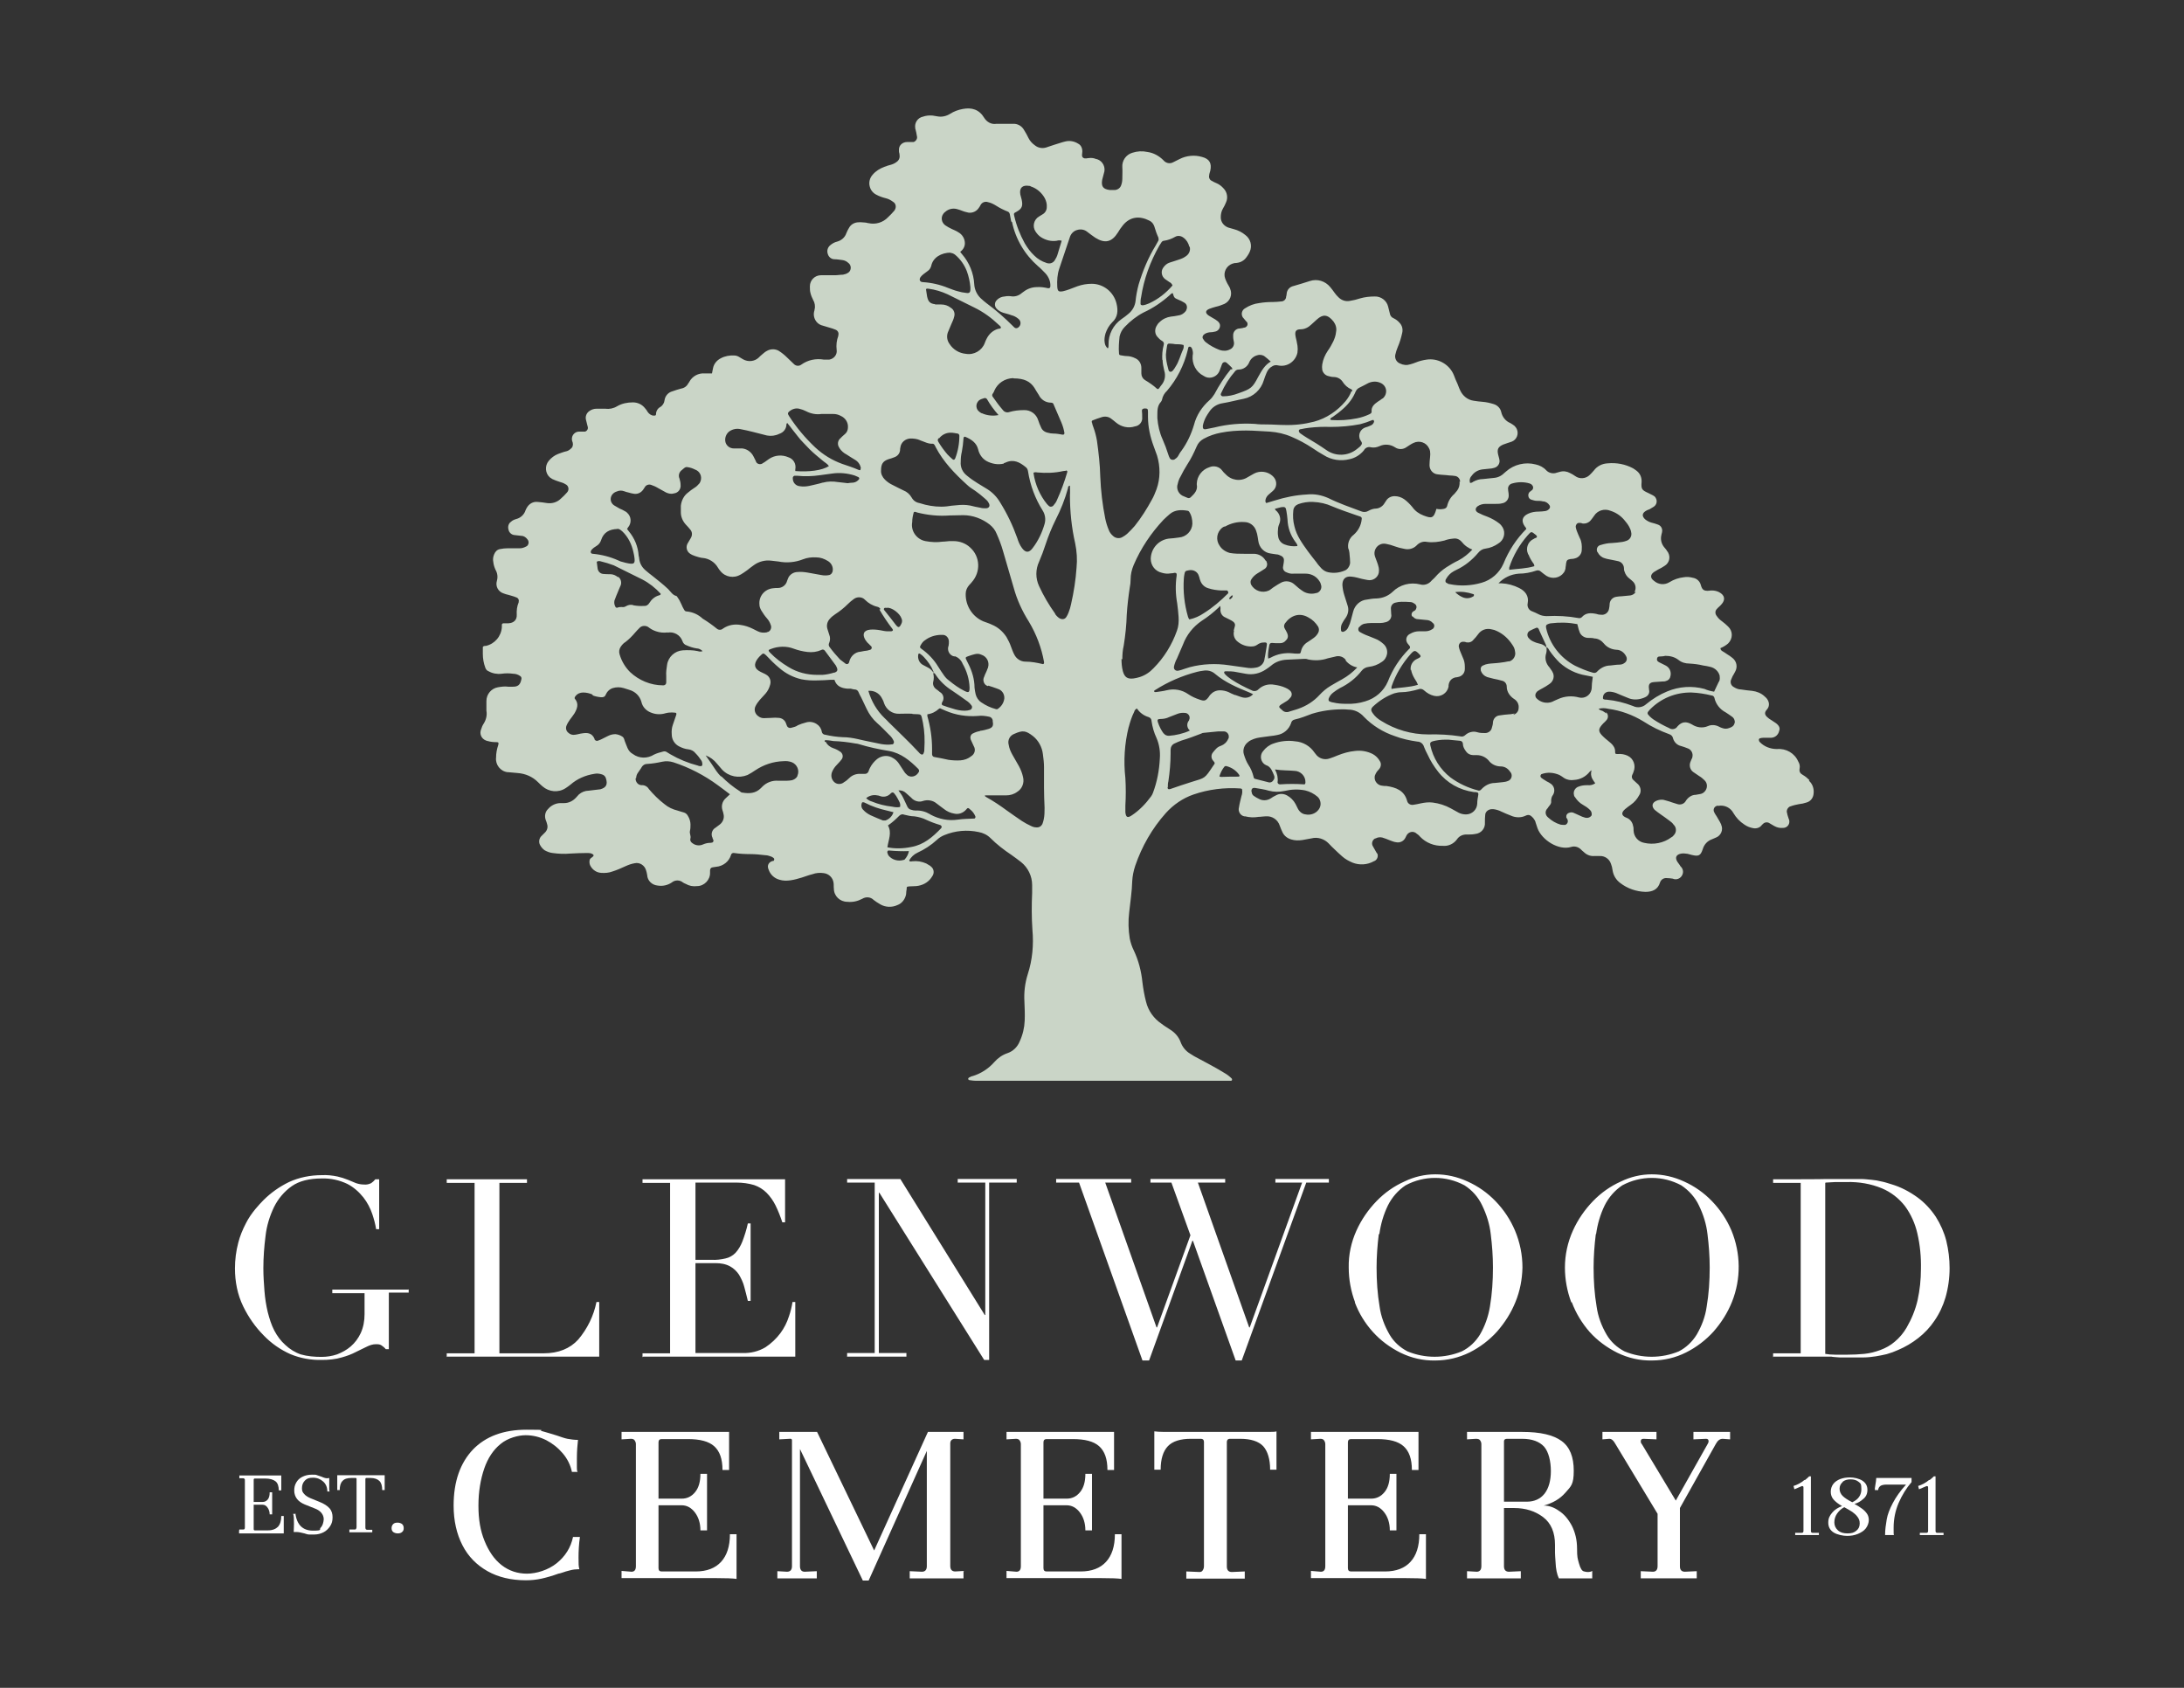 <svg xmlns="http://www.w3.org/2000/svg" id="Layer_1" data-name="Layer 1" viewBox="0 0 792 612"><rect x="0" y="0" width="792" height="612" fill="#333333" stroke="none"/><defs><style> .cls-1 { fill: #cad5c7; } .cls-1, .cls-2 { stroke-width: 0px; } .cls-3 { isolation: isolate; } .cls-2 { fill: #fff; } </style></defs><g class="cls-3"><path class="cls-1" d="M577.4,279.3h0M629,262.2c-.2,1.1-1.1,1.5-2,1.8-.8.3-1.6.3-2.4,0-.4-.1-.8-.3-1.2-.5-1.3-.7-2.8-.8-4.1-.2-1.9.8-4,.5-5.7-.6-2.1-1.2-3.7-1.1-5.3.7-.6,1-2,1.3-3,.6,0,0,0,0,0,0-2-.9-4-2-5.8-3.2-.4-.3-.8-.6-1.2-1-1.1-1.1-1.1-1.3,0-2.5,4-4.1,9.4-6.3,15.1-6.2,2.5.1,5,.5,7.4,1.1.4,0,.8.4.9.8.5,2.3,2,4.2,4.1,5.3.8.5,1.5,1,2.2,1.5.8.5,1.2,1.4,1.1,2.3M623.6,245.1c.1.5.1,1.1,0,1.5-.1.3-.2.5-.4.8l-1.6,3.4c-1.2-.2-2.4-.5-3.5-1-4.5-1.2-9.2-.9-13.5.9-2.7,1.1-5.3,2.7-7.6,4.6-1.3,1.2-3.2,1.5-4.8.7-3.1-1.2-6.3-2-9.6-2.3-.3,0-.6,0-.9-.1-.3,0-.5-.4-.4-.7,0-1.2,1-2.1,2.2-2.1h0c.9,0,1.8.2,2.6.5,1.3.6,2.7,1.1,4.1,1.7,1.7.8,3.6.8,5.4.2.4-.1.8-.3,1.2-.5,1-.5,1.5-1.6,1.2-2.6v-.2c-.3-1.8.2-2.5,2-2.6,1-.1,1.9-.1,2.9-.2.5,0,.9,0,1.3-.2.9-.2,1.5-1,1.6-1.9.3-1.5-.4-3-1.8-3.7-.6-.3-1.2-.6-1.8-.9s-1.5-.6-1.3-1.6,1.1-.7,1.7-.8c.4,0,.9-.1,1.3-.2,1.7,0,3.4.4,4.8,1.5,1.1.9,2.5,1.3,3.9,1.3,1.7.1,3.4.3,5,.7.9.1,1.7.3,2.6.5,1.8.4,3.2,1.8,3.5,3.6M593.2,214.6c-.4.7-1.2,1.2-2,1.3-1,.1-2.1.2-3.1.3-.7,0-1.3.1-2,.2-1.4.2-2.4,1.4-2.4,2.8,0,.5-.1,1-.2,1.5-.2,1.4-1.5,2.4-2.9,2.2-.6,0-1.2-.1-1.7-.3-2-.4-3.8-.5-5.3,1.2-.3.3-.8.4-1.2.3-3.8-.7-7.7-.9-11.5-.7-1,0-2.1-.2-3-.7-.7-.4-1.5-.7-2.2-1-1.3-.4-2-1.7-1.7-3,.5-2.6-.9-4.4-3.1-5.5-2-1-4.2-1.6-6.4-1.7h-1.1c2-2.1,4.6-3.3,7.4-3.5,2.1,0,4.3-.4,6.3-1.1.5-.2,1.2-.1,1.6.3.7.6,1.4,1.1,2.1,1.6,2.1,1.3,4.9.8,6.3-1.2.3-.4.5-.9.6-1.4,0-.6.2-1.2.2-1.8.2-1.2.4-1.5,1.6-1.7.5-.1,1,0,1.5-.2,1.5-.3,2.6-1.6,2.6-3.1.1-1.5,0-3-.7-4.3-.4-.9-.8-1.8-1.1-2.6-.2-.5-.3-1-.4-1.5,0-.7.5-1.4,1.2-1.4h.1c.4,0,.7,0,1.1.2,1.2.2,2.4-.3,3.1-1.2.4-.5.8-1,1.2-1.6,1.2-1.9,3.7-2.7,5.9-1.8,1.9.6,3.6,1.7,4.9,3.2.7.8,1.4,1.7,1.9,2.6.3.6.6,1.2.7,1.9.4,1.4-.4,2.8-1.7,3.2-.5.2-1,.3-1.5.4-1.3.2-2.5.3-3.8.4-1.3,0-2.7.3-4,.7-1,.2-1.6,1.1-1.4,2.1,0,.2.1.4.3.6.5,1,1.4,1.8,2.5,2.1.8.3,1.7.4,2.6.6s1.6.3,2.4.5c1.1.3,1.9,1.2,2,2.4,0,.4,0,.9.2,1.3.3,1,.9,1.9,1.7,2.5.5.4,1.1.9,1.5,1.3.9,1,1.1,2.5.4,3.7M554.3,201.1c.4,1.1,1,2.1,1.7,3.1.3.3.4.7.4,1.1-3,.9-6,.9-9.1,1.3,0-.2,0-.5,0-.8,1.4-4.3,3.7-8.3,6.7-11.7,1.3-1.4,1.2-1.6,3-.1.5.4.5.9-.2,1.1-.2,0-.4.2-.6.3-2.1.9-3,3.4-2.1,5.4,0,0,0,.1,0,.1M561.9,184.4c-.4.5-.9.8-1.5.9-.8.1-1.6.2-2.4.2-1.3,0-2.7.2-3.9.8-2.1,1-2.5,2.6-1.2,4.5.2.3.5.5.6,1-3.6,3.6-6.4,7.9-8.3,12.6-1.5,3.4-4.4,5.9-7.9,6.9-3.8,1.1-7.8,1.3-11.6.5-.4,0-.7-.2-1-.4-.4-.1-.6-.5-.5-.9,0,0,0-.1,0-.2.5-1,1.2-1.9,2.1-2.6.6-.4,1.2-.8,1.9-1.1,3-1.4,5.7-3.6,7.8-6.1.7-.9,1.7-1.5,2.8-1.6,1.6-.2,3.2-.9,4.5-1.8,2.1-1.2,2.8-3.9,1.6-5.9-.3-.5-.7-1-1.2-1.4-1.3-1-2.7-1.8-4.2-2.4-1.2-.4-2.3-.9-3.5-1.5-1.1-.6-1.1-1.6-.2-2.3.8-.6,1.9-.9,2.9-.9h3.8c.7,0,1.5,0,2.2-.2,1.5-.2,2.6-1.6,2.4-3.2h0c0-.6-.2-1.2-.2-1.8-.2-1,.5-2,1.5-2.2,2.1-.6,4.3-.6,6.3,0,.3.1.7.3.9.6.5.5.5,1.3,0,1.8-.2.2-.4.2-.5.4-.8.4-1.1,1.4-.7,2.3.2.4.6.7,1,.8.6.2,1.3.4,1.9.4.7,0,1.5,0,2.2.2,1,0,1.9.6,2.4,1.4.3.4.2.9,0,1.2M534,199.2c-1.5,1.6-3.2,3-5.1,4-1.5.7-3,1.6-4.4,2.5-1.5,1-2.8,2.1-4,3.5-.5.6-1.2,1.1-1.7,1.7-1,1-2.5,1.4-3.8,1-3.6-.9-7.4.1-10,2.7-1.6,1.5-3.6,2.3-5.8,2.4-1.2,0-2.4.2-3.5.4-2.4.2-4.4,2-5,4.4-.3,1-.5,2-.8,3-.2.9-.5,1.7-.9,2.5-.3.8-.9,1.4-1.6,1.7-.6.3-1.1,0-1.1-.5-.1-1,0-1.9.6-2.8.3-.6.7-1.1,1.1-1.7.9-1.3,1.2-2.9.7-4.4-.4-1.3-.8-2.5-1.2-3.8-.4-1.2-.6-2.4-.7-3.7,0-2.2,1.2-3.3,3.4-3,1.2.1,2.5.5,3.7.8.6.1,1.3.3,2,.4,1.9.4,3.7-.8,4.1-2.6.1-.6.1-1.2,0-1.8-.2-.8-.4-1.6-.7-2.3-.2-.6-.5-1.2-.7-1.9-.6-1.8.4-3.8,2.2-4.4.6-.2,1.2-.2,1.8-.1,1.1.2,2.2.5,3.2.9,1.1.4,2.2.7,3.4.9,1.6.4,3.3,0,4.5-1.2,1-1.1,2.4-1.6,3.8-1.3,2.1.3,4.3,0,6.3-.5,1-.4,2.1-.6,3.2-.7,1.1-.2,2.2.2,3,1.1,1.1,1.4,2.5,2.4,4.2,3M529.3,174.6c.1,1.2-.2,2.4-.9,3.3-.3.4-.7.8-1,1.2-1.3,1.1-2.2,2.6-2.6,4.3-.1.6-.6,1-1.2,1.1-.9.2-1.8.2-2.7,0-1,3.6-1.8,3.5-4.7,2.4-1.6-.6-3-1.6-4-3-.9-1.1-1.9-2.1-3-2.9-1-.7-2.2-1.1-3.5-1.1-1.2,0-2.4.6-3,1.6l-.6.9c-.6,1.1-1.8,1.9-3,2-1,0-1.9.3-2.8.8-.8.5-1.8.6-2.7.2-4-1.5-8.1-2.9-11.9-4.8-2.5-1.1-5.1-1.6-7.8-1.3-4,.2-7.9,1-11.7,2.2l-3,.9c-.5-.5-.3-1-.2-1.5.2-.6.6-1.2,1.1-1.6.5-.4,1-.9,1.5-1.3,1.5-1.3,1.6-3.5.3-5-.2-.2-.3-.3-.5-.5-1.8-1.6-4.5-1.9-6.6-.8-.8.4-1.5.9-2.3,1.3-2.6,1.7-6,1.2-8.1-1.1-.5-.4-.9-.9-1.2-1.3-1-1.4-3-1.9-4.6-1.2-2.6.8-4.5,3.2-4.6,5.9v.4c.4,2-.8,3.3-2.2,4.6-.3.3-.8.4-1.2.2-.4-.2-.8-.3-1.2-.5-1.9-.6-3-2.7-2.3-4.6,0,0,0,0,0,0,.2-.9.5-1.8,1-2.6.7-1.4,1.5-2.9,2.4-4.3,1.4-2.1,2.5-4.4,3.5-6.7.5-1.2,1.4-2.1,2.5-2.7,2-1.1,4.1-1.8,6.2-2.2,3-.6,6.1-.8,9.2-.8,2.9,0,5.8.3,8.6.4,2.7.2,5.4.8,7.9,1.9,2.6,1.1,5.2,2.5,7.6,4.1,1.3.9,2.6,1.7,4,2.5,2.8,1.8,6.2,2.3,9.4,1.5,2-.4,3.9-1.6,5.2-3.2.5-1,1.6-1.4,2.6-1.1,1,.2,2.1,0,3-.4,1.9-.9,4-.7,5.7.4,1.3.9,3,.8,4.2-.1.8-.5,1.6-1.1,2.5-1.5,2.1-1,4.6-.2,5.6,1.9.2.3.3.7.4,1.1.1.7.1,1.5,0,2.2-.1.9-.2,1.9-.2,2.9,0,1.7,1.3,3.2,3,3.3,1.3.2,2.8.2,4.2.4.7,0,1.5.1,2.2.2,1,.2,1.7,1.1,1.7,2.1M501.3,144.5c-.5.4-1.1.8-1.6,1.1-1.3.9-2.5,1.9-2.3,3.7,0,.5-.4.7-.8.9-1.5.7-3,1.2-4.6,1.5-3,.6-6.1.8-9.2.6-.1,0-.2-.1-.4-.2,0-.6.6-.7,1-1,1.3-.9,2.6-1.9,3.8-3,1.9-1.7,3.4-3.7,4.4-6.1.3-.7.8-1.2,1.5-1.5,1.1-.5,2.1-1.1,3.1-1.6,1.3-.6,2.8-.7,4.1-.2,1.8.6,2.8,2.4,2.2,4.2-.2.6-.6,1.2-1.1,1.6M493.2,159.3c.2.6.9,1.1.6,1.8s-1.1,1.2-1.7,1.7c-3.2,2.6-7.7,2.8-11.1.4-2.3-1.6-4.7-3.1-7.1-4.5-.8-.5-1.6-1-2.4-1.6-.3-.2-.5-.6-.5-.9,0-.4.4-.6.8-.6,1-.2,2-.4,3-.5,2.6-.3,5.2-.4,7.7-.3,3.6,0,7.2-.3,10.8-1,1.5-.4,3-.9,4.4-1.5h.4c.1.2.2.4.2.6-.2.7-.7,1.2-1.3,1.4-.6.3-1.2.5-1.9.7-1.7.6-2.6,2.4-2,4.1,0,0,0,.1,0,.2M490.1,141.8c-.5,1.3-1.2,2.5-2.1,3.6-3,3.6-7,6.3-11.5,7.5-3.5.9-7,1.3-10.6,1.2-2.1,0-4.3-.2-6.4-.2h0c-1.5,0-3,0-4.4-.2-5-.3-9.9.1-14.7,1.3-1,.2-2,.4-3,.6-1,.2-1.3-.2-1.2-1.3.1-.6.3-1.1.5-1.7.4-1.1,1-2.1,1.7-3.1,1.1-1.8,2.9-3,5-3.3,2.5-.4,5-1.1,7.6-1.6,3.5-.7,6.3-3.3,7.3-6.7.3-.9.6-1.8,1-2.7.4-1,1.1-1.9,2.1-2.4.6-.4,1.4-.5,2.1-.3,3.2.7,6.3-1.4,7-4.6,0-.4.1-.9.1-1.3,0-.8-.1-1.6-.3-2.4-.1-.8-.4-1.6-.5-2.4-.3-1.7.2-2.4,1.9-2.4,1.4,0,2.8-.7,3.8-1.7.7-.6,1.4-1.3,2.1-1.9,2-1.8,3.8-2,6,.8.8,1.1,1.2,2.4.9,3.8-.1,1.2-.5,2.3-1,3.4-.6,1.2-1.2,2.3-2,3.4-1,1.5-1.7,3.1-2,4.9-.1.6-.1,1.3,0,2,.2,1,1,1.9,2,2.2.7.2,1.4.4,2.2.4,1.2,0,2.4.6,3.1,1.6.8,1.3,1.9,2.3,3.3,2.9.3.1.3.4.2.8M461,131c-2.4,1.3-3.5,3.5-4.7,5.6-2.1,4-2.6,4.4-7.2,6-1.8.7-3.7,1.1-5.6,1.1-.4,0-.7-.2-.8-.6,0-.2,0-.3.1-.5,1.3-2.9,3-5.6,5.1-8,.3-.4.8-.6,1.3-.6,1.7,0,3.2-1.1,3.8-2.6.5-1.3,1.7-2.3,3-2.6.9-.3,2-.1,2.7.5.7.5,1.3,1.1,2.1,1.8M446.4,133.8c-2.3,2.8-4.3,5.9-6,9.1-.5.8-1.1,1.6-1.8,2.2-2.7,2.4-4.7,5.4-5.6,8.9-1,3.4-2.5,6.6-4.6,9.5-.5.6-.8,1.2-1.2,1.9-.3.5-.8.9-1.3,1.2-.6.3-1.4.1-1.7-.5-.2-.4-.4-.8-.5-1.2-.6-1.9-1.3-3.8-2.1-5.6-1.1-2.4-1.7-5.1-1.9-7.7,0-.4,0-.7,0-1,0-1.8,0-3.5,1.3-4.9.2-.2.3-.5.4-.8.2-1.2.9-2.4,1.8-3.2,3.6-4.2,6.2-9.3,7.5-14.7,0-.1,0-.3.1-.4.1-.3,0-.8.5-.9s.8.3,1,.8c.3.8.4,1.6.2,2.4-.3,3,1.2,6,4,7.4,1.7,1.2,4.1.7,5.3-1h0c.4-.6.6-1.2.8-1.8.2-.6.4-1.1.6-1.6.2-.5.9-.8,1.4-.5.1,0,.2.1.3.2.6.5,1.2,1.1,1.8,1.7.2.2.2.5,0,.8,0,0,0,0,0,0M431.4,89.4c.4,1.2-.1,2.6-1.2,3.4-.8.6-1.6,1-2.6,1.3-1.1.4-2.2.7-3.4,1.1-1,.3-1.8,1-2.4,1.9-.9,1.3-.6,3.1.7,4.1,0,0,0,0,0,0,.5.4,1.1.7,1.6,1.1.5.2.9.7,1.1,1.2-2.3,2.7-5.2,5-8.5,6.5-.7.3-1.5.6-2.3.7-.5,0-.9-.2-.8-.7,0-.7,0-1.5.2-2.2,1-6.6,3.3-12.9,6.6-18.7l.7-1.1c.2-.4.6-.7,1-.7,1.4-.2,2.8-.7,4-1.4,1-.6,2.2-.4,3.1.3,1.1.8,1.8,2,2.1,3.3M420.1,86.4c.1.3.1.6,0,.8l-1,1.8c-2.7,4.4-4.7,9.2-6.2,14.2-.5,1.9-.9,3.9-1.1,5.9-.2,1.8-1.1,3.5-2.6,4.7-.8.7-1.6,1.3-2.5,1.9-3,2.1-4.8,5.6-4.7,9.3,0,.4,0,.7-.1,1.1,0,0,0,0-.2.2-.6-.5-1-1.2-1.1-2.1-.2-1.1,0-2.2.3-3.3.5-1.5,1.3-2.9,2.4-4,2.1-1.9,2.2-4.3,1.6-6.8-1-4.2-4.7-7.2-9-7.2-1.8,0-3.5.3-5.2.9-1,.4-1.9.7-2.9,1.1-.8.3-1.5.5-2.3.7-1.6.3-2,0-2.1-1.7-.1-2.2,0-4.3.7-6.4,1.3-3.9,2.6-7.7,3.9-11.6.4-1.2,1.4-2.2,2.6-2.5,1.2-.4,2.6-.2,3.6.6,1,.8,2,1.5,3,2.2,3.5,2.2,6,1.6,8.2-1.9.5-.9,1.1-1.7,1.8-2.6,2.6-3.2,6.1-3.5,9.6-1.7.9.4,1.5,1.2,1.8,2.1.4,1.4.9,2.8,1.5,4.1M385.1,87c-.6,1.9-1.1,3.7-1.7,5.6-.2.5-.4,1-.7,1.4-.5,1.2-1.8,1.8-3,1.4-.1,0-.2,0-.3-.1-1.6-.5-3.1-1.4-4.3-2.6-1.4-1.3-2.5-2.8-3.5-4.5-1.7-3.1-3-6.4-3.8-9.9-.2-.9-.2-1,.8-1.5,2-1.1,2.4-2.1,1.9-4.4-.1-.6-.4-1.3-.5-1.9-.4-2.4.8-3.5,3.2-3.1.2,0,.4,0,.6.2,2.2.7,4,2.3,5.1,4.3.5,1,.8,2.1.7,3.2,0,1.1-.6,2.1-1.5,2.6l-1.3.8c-1.9,1.1-2.5,3.6-1.3,5.4.5.8,1.2,1.6,2,2.1,1.7,1.1,3.7,1.6,5.7,1.3.6-.2,1.2-.2,1.8,0M367,80.5c1.3,6.2,4.6,11.8,9.4,16,1,.8,1.8,1.7,2.7,2.6,1.2,1.3,1.9,3,1.8,4.7,0,.3-.2.7-.5.7-.1,0-.3,0-.4,0-1.3-.3-2.6-.5-4-.4-1.7,0-3.4.6-4.7,1.6l-.7.5c-1.1,1-2.6,1.5-4.1,1.2-1-.1-1.9,0-2.9.2-.9.2-1.7.7-2.2,1.3-.8.8-.8,2.2,0,3h0c.6.7,1.5,1.2,2.4,1.5,1,.3,2,.5,3,.9.9.2,1.8.7,2.5,1.3.9.7,1,1.9.4,2.7,0,0,0,0,0,0-.7.9-1.5.9-2.1.2l-.3-.3c-3-3-6.2-5.8-9.6-8.3-.7-.5-1.3-1.1-2-1.7-1.4-1.3-2.3-3.2-2.4-5.1-.2-4-1.8-7.9-4.4-10.9-.2-.2-.4-.5-.7-.9,1-.7,1.7-1.8,1.7-3.1,0-1.6-.9-3.2-2.4-4-.7-.5-1.6-.8-2.4-1.2-.8-.4-1.6-.8-2.3-1.3-1.4-1-1.7-2.9-.7-4.2.2-.3.4-.5.7-.7,1.1-1,2.7-1.4,4.2-1,.7.2,1.4.4,2.1.7.7.3,1.4.4,2.1.6,1.5.2,3-.5,3.8-1.8.2-.2.3-.5.5-.8.5-1.1,1.7-1.6,2.8-1.2,1,.2,2,.7,2.8,1.2,1.4.9,2.8,1.6,4.3,2.2.4.1.7.5.8,1,.2.9.3,1.7.5,2.6M344.6,91.7c.7,0,1.3.3,1.8.7,1.9,1.6,3.3,3.6,4.2,5.9.7,1.9,1.1,3.8,1.3,5.8v.7c0,1.3-.4,1.6-1.6,1.4-1-.1-2-.3-3-.6-1.2-.3-2.4-.8-3.5-1.2-2.9-1.2-6-1.9-9.1-2.1-1.1,0-1.5-.9-.9-1.8.3-.4.7-.8,1.1-1.1.5-.4,1.1-.8,1.6-1.2.6-.4,1-1.1,1.2-1.8.6-3,3.6-4.8,7.1-4.8M333.8,159.7c1.5.5,2.8,1.3,4.5,1.2.2,0,.4.2.5.3.2.3.4.6.5.9,2.8,5.4,7,9.7,11.4,13.7.9.9,2,1.5,3,2.2s2.4,1.8,3.5,2.8c.5.4,1,.9,1.3,1.5.7,1.1.2,2-1,2-.7,0-1.3,0-2-.2-1.2-.2-2.5-.5-3.7-.8-1.6-.3-3.2-.3-4.9-.1-1.2.1-2.4.2-3.5.4-2.7.3-5.4,0-7.9-.6-.7-.2-1.4-.4-2.1-.6-1.2-.2-2.2-.9-2.8-2-.7-1.2-1.7-2.1-3-2.6-1.2-.6-2.5-1.2-3.8-1.9-1.1-.5-2.1-1.2-2.9-2-.9-.9-1.5-2.1-1.4-3.3,0-2.4.7-3.4,2.7-4.1.7-.2,1.4-.4,2.1-.7,1.2-.4,2-1.4,2.1-2.6,0-.3,0-.6.1-.9.2-1.9,1.8-3.2,3.6-3.3,1.2,0,2.4.1,3.5.6M318.9,221c1.4,2.4,3,4.8,4.7,7,.4.5.2.8-.4.9h-1.5c-.6,0-1.6-.2-2.6-.4-1.2-.2-2.4-.3-3.5-.2-2.4.2-3,1.7-1.8,3.7.4.6.8,1.1,1.3,1.5.2.3.5.5.8.8.3.3.3.8,0,1.1,0,0-.2.1-.3.2-.4.1-.7.2-1.1.3-.8.1-1.6.2-2.4.4-2,.1-3.6,1.6-4.1,3.5,0,.2-.1.4-.2.6-.2.4-.7.5-1.1.3-.7-.5-1.4-1.1-2.1-1.6-1.3-1.4-2.6-2.9-3.7-4.4-.4-.4-.5-1.1-.2-1.6.4-.9.4-2.1,0-3-.2-.6-.4-1.3-.6-1.9-.5-1.4-.1-2.9.9-3.9.5-.6,1.2-1.1,1.9-1.6,1.7-1.1,3.2-2.3,4.6-3.7.6-.6,1.3-1.2,2-1.7,1.2-1,3.1-1,4.2.2,1.2,1.2,2.7,2.1,4.4,2.5.5.1,1,.4,1.2.9M312.1,169.8c0,.2,0,.4-.1.6-.1.2-.4,0-.6,0-2-.9-4-1.5-6-2.2-3.6-1.3-6.9-3.3-9.8-6-3.6-3.4-6.8-7.2-9.5-11.4-.5-.8-.5-1.1.2-1.7,1-.8,2.3-1.2,3.5-.9.9.2,1.7.5,2.5.9,1.7.9,3.7,1.3,5.6,1,1.4,0,2.8,0,4.2,0,1,0,1.9.2,2.8.7,1.6.7,2.7,2.3,2.6,4.1,0,.9-.3,1.8-1,2.4-.5.5-1.1.9-1.6,1.5-1.1.8-1.4,2.4-.5,3.6,0,0,0,.1.1.2.6.9,1.5,1.7,2.5,2.2,1,.7,2.1,1.3,3.2,2,1.1.7,1.8,1.8,2,3M285.5,153.4c.7.8,1.3,1.6,1.9,2.4.6.8,1.3,1.6,1.9,2.4s1.3,1.6,2,2.3,1.5,1.6,2.3,2.4,1.5,1.4,2.3,2.1,1.6,1.3,2.4,2c.8.7,1.7,1.1,2.3,2-2.5,1.6-7.3,2.2-12.2,1.8,0-.2,0-.4,0-.6.4-1.9-.6-3.8-2.5-4.4-2.3-1-4.9-.8-7,.6-.8.5-1.4,1.1-2.2,1.5-.7.6-1.7.5-2.3-.1-.1-.2-.3-.4-.3-.6-.3-.5-.5-1.1-.8-1.6-.9-1.9-2.9-3.2-5-3h-2.2c-1.4,0-2.6-.9-3-2.2-.4-1.5.2-3.1,1.4-4,1.2-.8,2.6-1.1,4-.8,1.5.3,3,.6,4.5,1,1.7.4,3.4.9,5.1,1.3,1.5.3,3.1.1,4.5-.6,1.6-.5,2.6-1.9,2.6-3.5,0-.1.1-.2.3-.5M298.3,175c-1.6.5-3.3.8-4.9,1.2-1.1.2-2.2.3-3.3.1-1.5-.1-2.6-1.3-2.6-2.8-.1-.4.2-.9.6-1,0,0,.1,0,.2,0,.2,0,.5,0,.7,0,2.8.3,5.6.2,8.4-.2,1.5-.2,2.9-.4,4.4-.6,2.7-.4,5.5-.1,8.1.7.5.2,1,.4,1.4.6.3.2.4.5.2.8,0,0,0,0,0,0-.5.6-1.2,1.1-2.1,1.2-.7,0-1.3.1-2,.2-1.1-.1-2.3-.3-3.5-.4-1.8-.3-3.7-.3-5.5.2M268.5,208.4c.8-.5,1.6-1,2.4-1.6.8-.6,1.6-1.3,2.5-1.9,1.8-1.3,4.1-1.9,6.3-1.6.9.1,1.8.2,2.6.3,3,.6,6.1.3,8.9-.8,1.5-.6,3.2-.8,4.8-.7,1.5,0,2.9.5,4.2,1.3,1.2.7,1.9,2,1.8,3.3,0,.8-.5,1.6-1.3,1.8-.9.2-1.9.2-2.9,0l-5-.9c-1.2-.2-2.4-.3-3.5-.2-1.6,0-3.1,1-3.6,2.5-.1.3-.2.6-.3.8-.4,1.5-1.8,2.5-3.3,2.5-.6,0-1.2,0-1.8.1-3,.3-5.2,2.9-4.9,5.9,0,.8.3,1.5.7,2.2.6,1,1.3,2,2.1,2.9.6.7,1,1.4,1.3,2.3.4.9,0,2.1-.9,2.5-.2,0-.4.1-.6.2-1.1.2-2.2.1-3.2-.4-.6-.3-1.2-.6-1.8-.9-1.4-.7-2.9-1.2-4.4-1.4-2.2-.4-4.5,0-6.4,1.3-.6.6-1.7.6-2.3,0,0,0,0,0,0,0-1.6-1.3-3.3-2.5-5.1-3.6-1.6-1.5-3.6-2.4-5.8-2.6-.4,0-.7-.2-.9-.6-.4-.6-.7-1.3-1-2-.4-.9-.8-1.7-1.4-2.5-.1-.2-.2-.4-.4-.5-1.4-.3-2.1-1.6-3-2.5-1.8-1.7-3.7-3.2-5.6-4.7-.9-.7-1.7-1.3-2.6-2.1-1.3-1.1-2.1-2.5-2.3-4.2,0-.4-.1-.7-.2-1.1-.2-3.3-1.5-6.4-3.6-8.9l-.6-.8.3-.5c1.4-1.6,1.3-4-.3-5.4-.2-.2-.4-.4-.7-.5-.6-.4-1.3-.7-2-1-.6-.4-1.3-.7-1.9-1.1-1-.6-1.5-1.7-1.3-2.8.2-1.1,1.1-2,2.2-2.3.8-.4,1.8-.4,2.6-.1.6.2,1.1.4,1.7.5.6.2,1.1.3,1.7.4,1.4.3,2.7-.3,3.5-1.4.2-.3.4-.6.6-.9.4-.8,1.4-1.2,2.3-.9.9.3,1.8.7,2.6,1.2,1,.5,1.9,1.1,2.9,1.6.9.4,1.9.6,2.8.3,1.6-.2,2.6-1.6,2.4-3.2,0-.7-.2-1.5-.4-2.2-.5-1.1-.1-2.4.9-3.1,1.3-1.1,1.3-1.2,2.7-.9.9.2,1.8.6,2.6,1,1.6.9,2.1,2.9,1.2,4.5,0,.1-.1.2-.2.3-.5.6-1.1,1.2-1.8,1.6-.8.5-1.6,1.1-2.3,1.7-1.5,1.1-2.4,2.9-2.6,4.8v2.4c0,1.6.7,3.2,1.8,4.4.6.6,1.1,1.2,1.6,1.8.8.9.8,2.1.2,3.1-.3.6-.7,1.1-1,1.7-.9,1.3-.6,3.1.8,4,.2.1.5.3.7.4.7.3,1.5.6,2.3.8.5.1,1,.3,1.5.3,2.3.2,4.4,1.5,5.6,3.6.2.4.5.7.8,1.1,1.8,2.3,5,2.8,7.4,1.3M223.7,191.8c.7-.2,1.3.3,2,.9,2.1,2,3.4,4.7,4,7.5.2.7.3,1.5.4,2.2.2,1.9-.2,2.2-2.1,1.9-.7-.1-1.4-.3-2.1-.5-.6-.1-1.1-.3-1.7-.6-2.9-1.3-6-2.1-9.2-2.4-.8,0-1-.7-.5-1.4.5-.6,1.2-1.1,1.9-1.5.8-.5,1.3-1.2,1.6-2.1.9-2.8,3-3.9,5.9-4M242,229.4c2.3-.5,4.7.8,5.5,3.1.2.7.8,1.3,1.5,1.5,1.1.5,2.3.9,3.6,1.1.8,0,1.6.4,2.2,1-.6.2-1.2.2-1.7,0-1.8-.4-3.7-.4-5.5-.3-2.9.2-5.3,2.4-5.7,5.3-.2,1.3-.4,2.6-.3,4,0,.8,0,1.6,0,2.4,0,.6-.5,1-1,1s-.1,0-.2,0c-4.4,0-8.7-1.8-11.9-4.8-1.8-1.8-3.1-4-3.8-6.4-.3-.9-.2-1.9.4-2.8.5-.7,1-1.3,1.7-1.7,1.3-1,2.4-2.1,3.5-3.4.5-.6,1-1.1,1.5-1.6.9-1.1,2.6-1.1,3.6-.2.8.6,1.6,1,2.5,1.3,1.4.5,2.9.6,4.3.4M224.1,209.3c-.8-.7-1.8-1.1-2.8-1.1-.9,0-1.8,0-2.6-.1-1.1-.1-1.9-1-2-2.1-.1-.8-.2-1.6-.3-2.3.4-.3.9-.3,1.3-.2,1.7.4,3.3.9,4.9,1.5,3.4,1.7,6.9,3.4,10.3,5.1,2.5,1.3,4.8,3.1,6.7,5.2,0,.5-.4.5-.7.6-1.4.4-2.6,1.4-3.4,2.7-.4.7-1.1,1.2-2,1.1-1.2.1-2.5,0-3.7-.2-.9-.4-1.9-.2-2.8.3-.4.3-1,.4-1.5.3-.5,0-1,0-1.5.2-.4.2-.7,0-.9-.4-.4-.8-.5-1.8-.1-2.6.3-.8.6-1.6,1-2.5s.7-1.8,1.1-2.6c.4-1.1,0-2.5-1-3.1M214.8,252.1c1,.4,2,.6,3,.7.9.1,1.5-.1,1.8-.8.5-1.2,1.4-2.1,2.6-2.5,1.3-.4,2.7-.4,4,0,.6.2,1.3.4,1.9.6,2.2.6,3.9,2.2,4.5,4.4.4,1.9,1.9,3.4,3.8,4,1.6.6,3.4.6,5,.1,1.1-.3,2.2-.3,3.3-.2.6,0,.7.3.5.9-.4,1.2-.8,2.4-1.2,3.5-.4,1.1-.5,2.3-.4,3.5,0,1.9,1.1,3.6,2.8,4.4,1,.5,2.1.9,3.2,1,1,.1,2,.6,2.6,1.4.8.8,1.5,1.7,2.1,2.6.3.4.4,1,.4,1.5,0,.3-.2.6-.5.6-.4,0-.7,0-1.1-.2-3.5-.9-6.9-2.3-10-4.1l-1.3-.8c-.4-.3-.9-.3-1.3-.2-1.1.3-2.3.6-3.3,1.1-2.4,1.5-5.4,1.5-7.7-.2-.9-.5-1.5-1.2-1.9-2.1-.3-.8-.7-1.6-1-2.5-.2-.6-.3-1.3-.9-1.7-.7-.5-1.6-.8-2.5-.9-.9,0-1.8.2-2.6.6-.7.3-1.3.7-2,1-.5.3-1.1.5-1.6.7-.5.3-1.1.1-1.4-.4,0,0,0-.1,0-.2-.9-2.1-2.5-2.3-4.4-2-.9.1-1.7.4-2.6.5-1,.2-1.9-.1-2.6-.8-.7-.6-.9-1.6-.6-2.4.3-.8.8-1.6,1.3-2.3.5-.7,1.1-1.4,1.6-2.2,1-1.7,1.7-3.5.2-5.3-.3-.3,0-.7.2-1,.7-.9,1.7-1.3,2.8-1.3,1.2,0,2.4.3,3.5.8M230.7,282.1c0-.6.2-1.2.5-1.7.5-.8,1.1-1.5,1.6-2.4.4-.6,1.1-1,1.8-1,1.9-.1,3.7-.4,5.5-.8,1.4-.3,2.8-.2,4.1.2,5.8,1.9,11.2,4.7,16.1,8.3,1.4,1,2.8,2.1,4.4,3.3-.6.6-1.1,1-1.6,1.5-1.2,1.1-1.6,2.8-1.1,4.3.2.5.3,1,.4,1.5.3,1.3-.2,2.7-1.3,3.6-.5.4-1.1.8-1.6,1.2-1.3.7-1.8,2.4-1.1,3.7,0,.3.2.5.3.8s0,.7-.4.9c-.2,0-.4.1-.6.1-1,0-1.9.2-2.8.6-1.1.5-2.4.4-3.4-.2-.8-.5-1.4-1-1.1-2.1.2-.8-.4-1.7-.2-2.6.2-.8.2-1.6.2-2.4s-.3-2.1-.9-3c-.3-.6-.8-1.1-1.5-1.3-.8-.2-1.6-.5-2.3-.7-1.7-.4-3.4-1.2-4.7-2.3-2.1-1.6-4-3.5-5.7-5.5-.5-.9-1.6-1.5-2.6-1.4-1.3,0-2.3-1.2-2.2-2.5h0M261.4,281.5c-.6-.6-1.1-1.2-1.6-1.9-1.3-1.9-2.5-3.8-3.9-5.7,1.6.6,3,1.6,4.1,3,.6.7,1.3,1.5,1.9,2.2,2.4,2.5,6,3.2,9.2,1.9,1-.5,1.9-1.1,2.8-1.7,3-2,6.5-3.2,10.2-3.3,1-.1,2.1,0,3.1.4,1.9.8,2.8,3,2,4.8,0,.2-.1.3-.2.5-.4.6-1.1,1-1.8,1.2-.6.1-1.3.2-2,.2h-2.9c-2.2-.2-4.3.6-5.8,2.1-.2.2-.4.4-.6.6-1.9,1.9-4.2,2-6.6,1.6-.4,0-.7-.2-1-.5-2.4-1.5-4.7-3.4-6.7-5.4M302.4,243.9c-1.3.4-2.7.7-4.1.8h-2c-3.6,0-7.2-.9-10.3-2.8-2.5-1.5-4.8-3.2-6.8-5.3-.7-.7-.6-1,.4-1.3,2.6-1,5.6-1.1,8.2-.1,1.6.6,3.3,1,5,1.2,1.7.2,3.4,0,5-.7.4-.3,1-.2,1.3.2,0,0,0,0,0,0l4,5.4c.1.2.2.4.3.6.5,1.1.3,1.6-.8,2M289.2,263.1c-.7.4-1.5.6-2.3.8-.7.2-1.4-.2-1.6-.9-.1-.3-.2-.5-.3-.8-.4-1.1-1.4-1.8-2.5-1.9-1-.1-1.9-.1-2.9,0-.9,0-1.8.1-2.6.1-.8,0-1.5-.3-2-.7-1.2-.8-1.7-2.4-1-3.7.4-.8.9-1.5,1.5-2.2.7-.8,1.4-1.5,2.1-2.3.8-.9,1.4-2.1,1.7-3.3.4-1.4-.2-2.9-1.5-3.6-.6-.4-1.3-.6-2-1-2.2-1.1-2.6-2.6-1.1-4.7.4-.5.8-1,1.3-1.4.6-.6.9-.8,1.8.1,1.5,1.6,3.1,3.2,4.8,4.6,2.3,2,5,3.4,8,4.1,2,.4,4.1.5,6.2.4,1.4,0,2.8-.1,4.2-.2h1.6c.7,2.3,2.5,3,4.6,3.2h1.3c.5.1,1,.3,1.5.3.6,0,1.1.4,1.3.9.3.7.6,1.3,1,2,.7,1.4,1.3,2.8,2,4.2.9,1.9,2.2,3.7,3.8,5.1,1.5,1.3,2.9,2.8,4.3,4.2.7.6,1.3,1.4,1.7,2.3.2.5,0,1-.4,1.2-.1,0-.2,0-.3,0-1.2.2-2.5.1-3.8-.1-2.8-.6-5.6-1.1-8.5-1.8-1.8-.4-3.6-.7-5.5-.7-2.1-.1-4.3-.4-6.4-.9-.6,0-1.1-.5-1.2-1.1-.2-1.2-.9-2.2-1.9-2.8-1.1-.7-2.4-.9-3.6-.6-1.2.3-2.4.7-3.5,1.2M299.1,269c-.1-.2,0-.5.1-.6.1,0,.2-.1.4,0,1,0,1.9.2,2.6.3,2.7.1,5.4.4,8.1.9.4,0,.7.1,1.1.2,3.6,1.1,7.3,1.9,11,2.5,4.4.8,7.6,3.5,10.6,6.5.4.4.4,1,0,1.4-.8,1.3-2.5,1.8-3.8,1,0,0,0,0,0,0-.5-.4-1-.9-1.3-1.4-.6-.9-1.1-1.7-1.7-2.6-.6-1-1.4-1.8-2.3-2.3-1.8-1.2-4.1-1-5.8.3-1.1.9-2,2-2.6,3.2-.2.4-.4.8-.5,1.2-.2.6-.7,1-1.3,1-.5,0-1,0-1.5,0-1.6-.1-3.1.4-4.2,1.5-.6.6-1.2,1.1-1.9,1.5-.9.8-2.3.9-3.3.2-1.2-.9-1.6-2.4-1.1-3.8.4-1,1-1.9,1.7-2.6.5-.6,1.1-1.1,1.6-1.8.8-.8.8-2,0-2.8-.1-.1-.2-.2-.4-.3-.7-.5-1.5-.9-2.4-1.2-1.2-.4-2.2-1.2-2.8-2.4M312.5,291.3c0-.3.3-.5.6-.4,0,0,0,0,0,0,.2,0,.4.1.6.2,2.5,1.3,5.2,2.2,7.9,2.8l2.4.6c-.4,1.4-1.5,2.5-2.9,3-.3,0-.6,0-.9,0-1.5-.6-3-1.2-4.5-1.9-1-.5-1.9-1.1-2.6-1.9-.7-.6-.9-1.6-.6-2.4M321.8,307.2c.4-2.7,1.7-5.3.2-7.9,1.5-1,2.8-2.2,4.1-3.5.5-.5,1.2-.7,1.8-.4,1.2.3,2.5.6,3.7.6,1.5.2,3,.6,4.4,1.3,1.5.7,3.1,1.3,4.8,1.8.7.2.9.8.4,1.3-3,3.1-6.2,5.9-10.7,6.7-2.9.6-5.9.7-8.8.1M321.8,309.2c-.1-.3,0-.6.3-.8,0,0,.1,0,.2,0h.2c2.4.2,4.7.3,7.1.2-.2,1.1-.7,2.1-1.5,3-.1.1-.2.2-.4.2-2,.6-4.2,0-5.5-1.6-.2-.3-.3-.7-.4-1M326.4,292.6c-.9.2-1.9.1-2.8-.1-2.6-.3-5.1-.9-7.5-1.9-.8-.2-1.5-.7-2-1.2,1.1-.9,2.6-1.3,4-1,.3,0,.6.1.9.2,1.4.6,3,.2,4-.9.5-.5.9-.5,1.3,0,.5.6.9,1.2,1.2,1.8.5,1,1.2,1.9.9,3M337.2,295.2c-1.5-.9-3.3-1.4-5.1-1.3-.6,0-1.2-.1-1.7-.3-.6-.1-1-.5-1.3-1-.5-1-1-2.1-1.5-3.2s-1.1-1.8-1.8-2.8c1-.1,2,.2,2.8,1,.6.5,1.2,1.1,1.8,1.6,1.1,1.3,2.9,1.8,4.4,1.2,1.6-.5,3.5-.2,4.8.9,1,.7,1.9,1.5,2.8,2.1,1,.8,2.3,1.4,3.6,1.6,1.6.4,3.3-.2,4.4-1.5.5-.7.8-.6,1.4,0,.8.6,1.5,1.5,1.9,2.5.1.3,0,.6-.3.8,0,0-.1,0-.1,0-2,.1-4,.1-6,.4-3.4.5-6.8-.2-9.8-1.8M355.4,265.1c-.9.1-1.7.4-2.5.8-.8.3-1.2,1.3-.9,2.1,0,0,0,.1,0,.1.3.8.8,1.6,1.1,2.4.8,1.3.4,2.9-.9,3.7-1.1.9-2.5,1.4-3.9,1.5-1.5.1-3,0-4.4-.2-1.7-.4-3.3-.7-5-1-.5,0-.9-.5-.9-1h0v-2c0-4-.6-8-1.7-11.8,0-.2,0-.5,0-.7,1.6-.2,3-.9,4.2-2,.2-.2.6-.2.8,0l1.6.7c3.7,1.6,7.7,2.2,11.7,1.9,1.4-.2,2.8,0,4.2.3.6.1,1.1.7,1.2,1.3v.4c.3,1.5,0,2.2-1.5,2.7-1,.3-2.1.6-3.2.7M357,288.8c0-.5.5-.4.9-.4h3.1c1.3,0,2.5,0,3.8,0,1.5,0,2.9-.4,4.1-1.3,1.8-1.1,2.6-3.3,2.1-5.3-.3-1.4-.8-2.7-1.5-4-.8-1.4-1.6-2.8-2.4-4.2-.6-1.1-1.1-2.2-1.3-3.5-.5-1.7.4-3.4,2-4,0,0,0,0,0,0,3.1-1.4,4.2-1.2,6.8.8,2,1.6,3.3,4,3.6,6.6.2,1.5.4,3.1.4,4.6v7.5h0c0,2.4.1,4.9.2,7.3,0,1.4,0,2.8-.3,4.2-.1.6-.3,1.1-.5,1.7-.4.8-1.2,1.3-2.2,1.2-.7,0-1.3-.2-1.9-.5-1.1-.5-2.2-1.1-3.3-1.8-1.9-1.3-3.8-2.6-5.6-3.9-2.3-1.7-4.7-3.3-7.2-4.7-.2-.1-.6-.3-.6-.6M346.1,237.9c1.4.4,2.5,1.5,3,2.8,1.5,2.6,2.4,5.6,2.5,8.6,0,1.8-.3,2-1.9,1.2-2-1-3.8-2.3-5.5-3.7-.7-.5-1.3-1.1-1.8-1.8-.8-1.1-1.5-2.2-2.2-3.3-1.5-2.5-3.6-4.7-6-6.4-.7-.5-.7-.7-.3-1.4.4-.7.9-1.4,1.6-1.8,1.6-1.2,3.5-1.8,5.5-1.9h.9c1.2,0,2.2,1.1,2.2,2.4,0,.5,0,1-.1,1.5-.6,1.5.1,3.2,1.6,3.8.2,0,.4.1.6.2M358.4,248.6c.7.3,1.4.4,2.1.7.6.2,1.2.4,1.9.7,1.2.6,1.9,1.9,1.8,3.3-.2,1.5-1,2.8-2.3,3.7-.2.2-.6.2-.8.1-1.9-.5-3.6-1.3-5.2-2.4-1.1-.7-1.8-1.8-2.1-3-.2-.8-.3-1.6-.4-2.4,0-3-.9-6-2.3-8.7l-.5-1c-.6-1.2-.6-1.3.6-1.7.8-.3,1.5-.5,2.3-.7s1.6-.2,2.4.2c1.9.6,3,2.6,2.4,4.6,0,.2-.1.3-.2.5-.3,1-.9,1.9-1.2,2.9-.6,1.1-.2,2.6.9,3.2.2,0,.4.2.5.2M338.6,244.1h0c-.5-.9-1.2-1.6-2-2-.6-.3-1.2-.6-1.7-.9-1.5-.7-2.2-2.3-1.9-3.9,0-.2.2-.4.5-.3,0,0,.1,0,.2.1.5.3.9.7,1.3,1.1,1.5,1.6,2.7,3.3,3.5,5.3,0,.2,0,.4,0,.5h0c.5,0,.7.5.9.8,1.5,2.2,3.5,4.1,5.7,5.5,1.8,1.2,3.5,2.4,5.3,3.7.8.5,1.4,1.1,1.9,1.8.4.5.2,1.2-.3,1.5,0,0-.1,0-.2.1-.6.2-1.3.3-2,.3-1.5,0-2.9-.3-4.4-.8-1.1-.3-2.3-.7-3.4-1.1-.5-.2-.6-.4-.4-1,0-.1.1-.3.2-.4.7-1.2.3-2.8-1-3.5,0,0,0,0,0,0-.4-.4-.9-.7-1.4-1.1-.8-.6-1.2-1.6-1-2.5.3-1.1.3-2.2,0-3.2h0c0,0,0,0,0,0ZM326.9,226.1c-.7,1.5-1.1,1.7-2.1.4-1.3-1.7-2.6-3.4-4-5.1-.2-.2-.4-.5-.2-.8s.5-.2.8-.2h.2c1.7-.3,4.7,2,5.3,3.8.3.6.3,1.3,0,1.9M330.9,258.9c3.6.2,3-.4,3.8,3.2.6,3.1.7,6.3.5,9.5,0,.5,0,.9-.2,1.3-.2.8-.7.9-1.3.4-.2-.1-.3-.3-.5-.5-3.5-3.8-7.3-7.3-11-11-.5-.5-.9-1-1.4-1.4-2.8-2.7-4.8-6.1-5.9-9.9,1.9-.2,3.7.7,4.7,2.3.4.7.8,1.4,1,2.2.8,2.3,3,3.9,5.4,3.8,1.6,0,3.2-.1,4.9,0M378.2,240.8c-2.1-.5-4.2-.9-6.4-.9-1.7,0-3.3-1.1-4-2.6-.5-.9-.8-1.9-1.2-2.9-.4-1.2-1-2.3-1.6-3.4-1.3-2-3.1-3.6-5.3-4.5-1-.5-2.1-.8-3.1-1.2-4-1.7-6.5-5.7-6.4-10,0-1.2.5-2.3,1.3-3.2.3-.3.6-.6.9-1,3.3-3.7,3.1-9.3-.6-12.6-1.6-1.5-3.8-2.3-6-2.3h-1.5c-.5,0-1.5.2-2.5.2-2,.3-4.1.2-6.2-.2-3.2-.6-5.4-3.7-4.8-6.9,0-1.1.2-2.2.5-3.3,0-.3.3-.5.6-.4h0c.2,0,.4.1.6.2,3.9,1,7.9,1.4,11.9,1.1,1.6,0,3.3-.1,4.9-.1,3.5,0,6.9,1.3,9.6,3.4,1.1.9,2,2,2.5,3.3.9,2,1.7,4.1,2.3,6.2,1.3,4.5,2.6,8.9,3.9,13.4,1.2,4.4,3.1,8.5,5.5,12.3,2.7,4.5,4.6,9.5,5.5,14.6.1.6-.1.9-.7.8M386.5,170.6c.4,0,.7.2.5.7-1,3.4-2.2,6.7-3.7,10-.3.8-.8,1.4-1.3,2-.4.5-1.2.6-1.7.1,0,0,0,0,0,0-.2-.2-.4-.4-.6-.6-2.6-3.2-4.3-7.1-4.9-11.2,0,0,0-.1,0-.2.4-.2.9-.2,1.3-.1,3.2.3,6.4.2,9.5-.5.3,0,.6-.1.9-.1M367.6,137.2c3.8,0,6,1.1,7.5,3.4.5.9,1.1,1.8,1.6,2.6.8,1.7,2.5,2.8,4.4,2.8.5,0,.9.2,1,.7.9,2.2,1.9,4.3,2.8,6.5.5,1.2.9,2.5,1.1,3.8,0,.4-.2.7-.7.6-1.1-.2-2.2-.4-3.3-.4-.7,0-1.3-.1-2-.3-1.1-.2-2.1-.9-2.5-2-.4-.8-.7-1.6-1-2.5-.7-2.3-2.8-3.8-5.2-3.7-1.8,0-3.6.2-5.3.7-.8.3-1.8,0-2.3-.7-1.3-1.5-2.5-3.1-3.6-4.7-.4-.4-.4-1,0-1.4.2-.3.4-.6.5-1,1.2-2.7,3.8-4.4,6.8-4.5M356.1,149.9c-.5-.2-1-.6-1.4-1-.9-1.1-.8-2.6.2-3.6,0,0,0,0,.1-.1.5-.4,1.1-.6,1.8-.8.4-.2.9,0,1.1.3,0,0,0,0,0,0,1.2,2.1,2.6,4,4.2,5.8-2,.4-4.2.2-6.1-.7M364.1,167.9c.2,0,.4-.1.6-.2,2.9-1.3,5.1-.1,7.3,1.7.5.4.7.9.8,1.5.8,5.1,2.6,9.9,5.3,14.2.9,1.4,1.2,3.2.7,4.9-.9,3.1-2.3,6.1-4.3,8.7-1.3,1.8-2.6,1.8-3.9,0-.8-1.1-1.3-2.3-1.7-3.6-1.6-4.5-3.7-8.9-6.2-12.9-1.1-1.9-2.7-3.6-4.6-4.8l-3.6-2.2c-1.3-.8-2.6-1.7-3.8-2.7-1.6-1.2-2.5-3.1-2.3-5.1,0-1.2.1-2.4.4-3.6.3-1.6.5-3.2.6-4.8,0-.5.3-.8.7-.6,2.1.9,4,2.1,4.6,4.5.4,1.8,1.5,3.4,3.1,4.3,1.9,1,4.1,1.4,6.2.9M340.5,159c1.1-1.4,2.7-2.2,4.5-2.1.7,0,1.5.2,2.2.3.4,0,.7.4.7.8,0,2.8-.5,5.6-1.5,8.2-.2.5-.6.7-1,.3-.6-.5-1.2-1.1-1.8-1.7-1.2-1.4-2.3-2.9-3.2-4.4-.5-.8-.4-.9,0-1.6M339.1,110.3c-1.8-.2-2.5-.9-2.9-2.8-.1-.9-.3-1.7-.4-2.6.2-.4.6-.2,1-.2,2.3.3,4.6,1,6.8,2,3.3,1.6,6.5,3.2,9.7,4.8,3.3,1.6,6.3,3.8,8.9,6.3.3.3.7.5.8,1-.2.4-.6.4-.9.4-1.9.5-3.4,1.8-4.3,3.6-.3.5-.5,1.1-.7,1.6-1,2.7-3.9,4.4-6.8,3.9-2.4-.2-4.6-1.5-5.9-3.5-.9-1.2-1.2-2.7-.7-4.2.4-1,.9-2.1,1.3-3.1.4-.9.8-1.7,1-2.6.4-1.2,0-2.6-1.2-3.3-1-.8-2.2-1.2-3.5-1.2h-2.2M382.7,222.6c-2.3-3.2-4.3-6.6-5.9-10.1-1.3-2.8-1.3-6,0-8.8.9-2.1,1.7-4.2,2.4-6.4,1-3,2.2-6,3.6-8.8,1.9-3.7,3.4-7.5,4.5-11.5,0-.3,0-.8.7-.9,0,1.2.1,2.4,0,3.5,0,5.9.6,11.7,1.9,17.4.6,2.9.8,5.9.5,8.8-.3,4.5-1,8.9-2,13.3-.2,1-.5,2-.9,3-.2.6-.5,1.1-.8,1.6-.5.8-1.4,1-2.2.6,0,0,0,0-.1,0-.7-.4-1.3-1-1.8-1.7M423.2,125.5c.1-.8.4-1,1.2-.9.6,0,1.2.1,1.8.2,1,0,2,0,3,.3.3,1.2-.5,2.1-.8,3.1-.4,1.1-.8,2.2-1.3,3.3-.3.7-.8,1.4-1.2,2.1-.4.5-.8,1.3-1.5,1.2s-.7-1-.9-1.6c-.4-1.5-.7-3-.7-4.6.1-1,.2-2.1.4-3.1M421.6,130.4c0,1.3.3,2.7.6,4,.6,1.8.2,3.8-1,5.2-.3.3-.5.7-.8,1.1s-.6.5-.9.2c-1.3-1.2-2.8-2.2-4.3-3.1-.8-.5-1.3-1.4-1.3-2.4v-2c0-1.5-.8-2.9-2.2-3.5-1-.5-2.1-.8-3.2-.8-.7,0-1.5-.2-2.2-.3-.3,0-.5-.3-.5-.6-.2-2.1,0-4.2.2-6.2.3-1.3.9-2.5,1.9-3.5,2-2.1,4.3-3.9,6.8-5.2,3.5-1.6,6.7-3.8,9.5-6.3.3-.3.6-.7,1.1-.7.5,1.7.5,1.7,2.1,2.4.7.3,1.4.6,2,1,1,.5,1.3,1.7.8,2.7,0,.1-.1.2-.2.4-.7.9-1.7,1.5-2.8,1.6-.9.2-1.7.3-2.6.4-1.5.2-3,.9-4.1,2-.5.4-.9,1-1.2,1.6-.6,1.2-.5,2.7.4,3.7.5.6,1,1.1,1.7,1.5.6.3.8.9.6,1.5-.5,1.8-.6,3.7-.5,5.5M395.9,153.1c0-.3,0-.6.4-.7h0c1-.4,2.1-.8,3.1-1.1,1.1-.4,2.4-.3,3.4.4.7.5,1.3,1,1.9,1.5,1.9,1.6,4.5,2.2,6.9,1.4,1.6-.2,2.8-1.7,2.6-3.3,0-.8,0-1.6-.1-2.4,0-.5.3-.7.9-.8,1.1,0,1.3.1,1.3,1.2v1.8c0,3.7.8,7.3,2.1,10.8.4,1.1.8,2.2,1.2,3.3,1.2,4,1.2,8.3-.2,12.2-.5,1.3-1,2.6-1.7,3.8-1.8,3.3-3.8,6.5-6.2,9.5-.9,1-1.8,2-2.8,2.9-.5.4-1,.8-1.6,1.1-1.1.7-2.6.5-3.5-.4-.7-.6-1.2-1.3-1.5-2.1-.6-1.4-1-2.8-1.3-4.2-1-5-1.6-10.1-1.8-15.2-.1-4.4-.6-8.7-1.2-13-.3-1.7-.7-3.3-1.3-4.9-.2-.5-.4-1.1-.5-1.7M407,239.1c0-1.7.1-3.3.5-5,.6-3.7,1-7.5,1.1-11.2.2-3.3.6-6.6,1.1-9.9.2-.9.3-1.9.3-2.9,0-1.8.4-3.5,1.1-5.2,2.6-6.1,6.3-11.6,10.8-16.4.7-.7,1.5-1.4,2.3-2.1,1.9-1.6,4.2-1.6,6.5-1.2.2,0,.4.2.5.3.9,1.3,1.2,2.9,1.2,4.4-.1,2.6-2.2,4.8-4.9,5-1.2.2-2.5.3-3.7.4-3.7.5-6.4,3.6-6.5,7.3,0,2.5,1.7,4.6,4.1,5.1,1,.3,2,.4,3.1.2.5,0,1-.1,1.5-.2.3,0,.6.1.7.4,0,0,0,.1,0,.2,0,.1,0,.3,0,.4-.5,3.4-.4,6.8.2,10.1.2,1.6.4,3.2.5,4.9.1,1.7,0,3.4-.6,5-1.8,5.1-4.7,9.8-8.5,13.6-1.4,1.5-3.1,2.6-5,3.2-.7.2-1.4.4-2.2.5-2.3.3-3.3-.5-3.9-2.6-.4-1.5-.5-3-.5-4.5M409.3,263.7c.5-1.9,1.1-3.8,2-5.6.1-.5.5-1,1-1.2,1,1.5,2.5,2.6,4.2,3.1.7.2,1.1.8,1.1,1.5.3,2.1.9,4.2,1.8,6.1,1,2.3,1.4,4.9,1.2,7.4-.2,4.3-1,8.5-2.5,12.5-.2.5-.4.9-.7,1.3-1.9,2.6-4.2,5-6.9,6.8-1.6,1.1-2.2.8-2.4-1.1,0-.8,0-1.6,0-2.4.2-3.3.2-6.6,0-10-.7-6.2-.3-12.5,1.2-18.5M422,266c-.9-1.2-1.6-2.6-2.1-4.1-.3-.9-.1-1.2.9-1.2,1.1,0,2.2-.2,3.2-.7,1-.4,2.1-.8,3.1-1.2.8-.3,1.8-.4,2.6-.3.9,0,1.7.8,1.7,1.7,0,.3,0,.6-.2.8v.2c-1,1.1-.8,2.8.3,3.7-2.4,1.1-5,1.7-7.6,1.9-.8,0-1.5-.3-1.9-.9M423.5,285.5c0-.7,0-1.5.2-2.2.5-3.4.8-6.7.8-10.1v-1.3c0-1,.5-1.9,1.4-2.3.9-.4,1.7-.8,2.6-1.1,2.4-.7,4.8-1.6,7.1-2.5.3-.2.7-.3,1.1-.3,1.7-.2,3.4-.3,5.1-.5h2c1.1,0,1.9,1,1.8,2,0,.2,0,.5-.2.7-.5,1.2-1.5,2.1-2.6,2.5-.6.2-1.2.5-1.7,1-.5.5-.9,1-1.3,1.5-.7.9-.6,2.2.2,3,.7.8.6.9,0,1.7-3.2,4.8-2.9,4.4-7.8,5.9-2.6.8-5.2,1.7-7.8,2.6-.7.2-1,0-1-.7M442.2,281.5c.4-1.3,1-2.5,1.8-3.5.2-.2.5-.3.8-.2,1.9.5,3.5,1.6,4.6,3.2.2.3,0,.6-.2.6-2.1,0-4.1,0-6.2.1-.3,0-.5,0-.8-.2M447.8,252c-.8-.3-1.6-.7-2.4-1.1-1-.4-2-.6-3-.6-1.4,0-2.6.6-3.5,1.6-.2.2-.4.5-.5.7-1.1,1.5-1.6,1.7-3.3,1.1-1.5-.5-2.9-1.1-4.2-2-2.3-1.6-5.1-2.1-7.9-1.4-1.1.3-2.3.4-3.5.6-.3,0-.7.2-1-.2,0-.3.2-.4.4-.5,4.7-3,9.8-5.2,15.2-6.6.7-.2,1.5-.3,2.2-.4,1.6-.3,3.2.1,4.4,1.2,3.7,3.1,8,4.9,12.4,6.7l1.3.6c-.9,1.1-2.4,1.5-3.7,1.2-.9-.2-1.8-.6-2.7-.9M452.7,268.9c1.3-.8,2.7-1.3,4.2-1.5,1.2-.2,2.5-.3,3.7-.5.9-.1,1.8-.2,2.6-.4,2.3-.4,4.2-2,5-4.3.1-.7.7-1.2,1.3-1.3,2.2-.5,4.2-1.3,6.3-2.1,3.6-1.1,7.3-1.6,11-1.6.7,0,1.4,0,2.2.1,2.2,0,4.2,1,5.6,2.6,3.1,3.2,7,5.6,11.2,7,2.6,1,5.4,1.6,8.2,2,1.1,0,2.1.8,2.4,1.9.4,1,.8,1.9,1.3,2.8,1,2.2,2.3,4.3,3.8,6.2,3.2,4.1,7.8,6.7,13,7.4.4,0,.7,0,1.1.1.3,0,.5.3.5.6,0,0,0,.1,0,.2-.2,1.1-.4,2.2-.4,3.3-.1,2.2-1.9,3.9-4.1,3.9-.9,0-1.8-.2-2.6-.6-1-.5-1.9-1.1-2.9-1.6-2-1.1-4.2-1.8-6.5-2.1-1.5-.2-3,0-4.4.3-.9.2-1.8.4-2.6.5-1,.2-2-.3-2.3-1.3-1-3.9-4.1-5-7.5-5.5-.5,0-1,0-1.5-.1-1.6-.1-2.9-1.5-2.8-3.1,0-.5.2-.9.4-1.3.3-.6.7-1.1,1.2-1.6.7-.8.9-2,.3-2.9-.6-1.1-1.5-2-2.6-2.6-2-1-4.2-1.4-6.5-1.1-2.1.2-4.2.8-6.2,1.6-1,.4-1.9.8-2.9,1.1-1.9.7-4,0-5.1-1.6-.1-.2-.3-.3-.4-.5-1.6-2.4-4.2-3.9-7-4.1-2.6-.4-5.4-.1-7.9.8-1.5.5-2.8,1.5-3.7,2.7-1.2,1.3-1.1,3.4.2,4.6.2.2.4.3.6.4.1.1.2.2.4.2,1.6.6,2.1,2.2,2.7,3.6.3.6.2,1.4-.3,1.9-.3.5-.9.8-1.5.7-1.7-.4-3.4-.9-5.1-1.3-.3-.1-.5-.4-.5-.7-.4-1.6-1-3.1-1.9-4.4-.7-1.1-1.2-2.4-1.6-3.7-.6-1.8.2-3.8,1.9-4.8M462.4,279c2.5.4,4.7.3,6.9.5,2.3,0,4.2,1.9,4.1,4.2h0c0,.4-.2.8-.5.7-2.9-.2-5.8-.2-8.6,0-.2,0-.4,0-.6-.1-.2-.1-.3-.3-.4-.5v-.2c.2-1.5-.1-3-.9-4.5M453.8,287c0-.9.3-1.4,1.3-1.3,1.7.3,3.4.5,5,1,1.9.5,3.8.5,5.7.1,2.5-.6,5-.7,7.5-.2,1.7.4,3.2,1.2,4.5,2.3.7.6,1.1,1.6,1.1,2.6,0,1-.5,2-1.3,2.7-1.1,1-2.7,1.4-4.1,1.1-1.2-.1-2.2-.9-2.8-2-.3-.6-.6-1.2-.9-1.8-.7-1.3-1.8-2.4-3.1-3.1-1.3-.7-2.8-.7-4,0-.7.3-1.3.7-1.9,1.1-1.3.8-2.9.9-4.2.2-.7-.3-1.3-.7-1.9-1.1-.5-.3-.8-.9-.8-1.5M536,286.6c-3.6-.9-7-2.5-10-4.7-3.7-2.9-6.3-7-7.3-11.6-.2-.9,0-1.2.8-1.5,1.5-.4,3-.6,4.6-.6.4,0,.8,0,1.2,0,1.3.1,2.6.3,4.1.4.6,0,1.1.5,1.1,1.1h0c0,1,.5,1.9,1.1,2.7.6.9,1.6,1.4,2.6,1.4h1.3c1.7,0,3.2.7,4.3,1.9,1,1.4,2.7,2.2,4.4,2.2,1.4,0,2.6.7,3.4,1.9.8.8.8,2.1,0,2.9-.3.3-.7.5-1.1.6-.5.2-1,.2-1.5.3-1,.1-1.9.2-2.9.3-1.9,0-3.6.9-4.9,2.3-.3.4-.8.6-1.3.4M511.7,242.8c.2,1.2.7,2.3,1.3,3.3.5.7.9,1.4,1.2,2.2-3.2,1-6.4.9-9.6,1.5,0-.3,0-.5,0-.8,1.5-4.4,3.9-8.4,7-11.9,1.3-1.4,1.6-1.4,3,0l.2.2c.5.5.5.8-.1,1.2-.4.2-.8.4-1.2.6-1.4.8-2.2,2.4-1.9,4M487.9,239.4c1.1,1.4,2.6,2.3,4.3,2.6-1.6,1.7-3.5,3.2-5.5,4.3-1.4.8-2.9,1.6-4.2,2.4-1.5.9-2.8,2-4,3.3-2.1,2.3-4.8,4-7.7,5-1,.4-2.1.6-3.2,1-.9.4-2,.2-2.6-.5-.2-.2-.5-.4-.7-.6-.6-.5-.5-.9.2-1.4s1.4-.8,2.1-1.3c.5-.3.9-.7,1.3-1.2.7-.7.7-1.8,0-2.5,0,0-.2-.1-.2-.2-.5-.4-1-.7-1.5-.9-1.3-.6-2.6-.9-4-1.1-2.1-.4-4.2.1-5.8,1.6-.6.7-1.7.9-2.5.4-2.5-1.1-5-2.4-7.3-3.9-.9-.6-1.8-1.3-2.5-2.1-.1-.1-.2-.4-.2-.6.1-.2.3-.3.5-.3,1.3,0,2.7,0,4,.3,1.1.2,2.2.4,3.3.6,2.6.5,5.2-.1,7.4-1.6.6-.4,1.2-.8,1.8-1.3,1.6-1.4,3.6-2.1,5.7-2.2,2.1-.1,4.3-.2,6.4-.3.5,0,.9,0,1.3.2,2.4.5,4.9.4,7.2-.4.9-.2,1.7-.4,2.6-.6,1.5-.5,3.1,0,4,1.3M462.3,184.5c.8-.2,1.5-.4,2.3-.6,1.4-.2,1.7,0,1.9,1.4.2,1,.3,2.1.4,3.1.1,2.9,1.1,5.7,2.8,8,.3.5.8.9.8,1.6-1.6.2-3.2,0-4.7-.6-1.3-.5-2.2-1.7-2.3-3-.2-1-.1-2.1,0-3.1.1-.4.2-.9.4-1.3.8-1.8.2-3.8-1.3-5-.1,0-.1-.2-.3-.6M466.9,229.8c-.3-.7-.7-1.3-1-1.9-.4-.6-.3-1.3.1-1.9,2.1-2.9,5.3-4,8.5-2.1,1.5.8,2.6,1.9,3.5,3.3.4.7.4,1.6,0,2.3-.4.7-.9,1.3-1.6,1.8-.7.5-1.4,1-2.2,1.5-1.2.7-2.1,1.9-2.4,3.3-.2.9-.3.9-1.2.9-.6,0-1.2,0-1.8-.1-2.8-.3-5.6.2-8.1,1.6-.3.1-.5.2-.8.3-.2-1.2,0-2.5.2-3.7.3-2.1.3-2.1,2.4-1.9.6,0,1.2,0,1.8,0,.8,0,1.6-.4,2.1-1.1.7-.6.8-1.6.4-2.4M444.3,190.9c2.1-1.2,4.6-1.8,7-1.6,1.9,0,3.6,1.3,4.2,3.1.3.8.5,1.6.6,2.4.1.4.1.9.2,1.3.3,2.4,2.1,4.3,4.5,4.6.7.1,1.3.2,2,.3.7,0,1.3.3,1.9.6.6.3,1,1,.9,1.6,0,.7-.2,1.4-.3,2.2-.2.9.3,1.8,1.2,2.1.8.4,1.7.6,2.6.5h4.4c1.8,0,3.5.8,4.6,2.2.4.5.8,1.1.9,1.7.5,1.2-.1,2.6-1.4,3.1,0,0-.1,0-.2,0-1.6.5-3.3.3-4.7-.5-.6-.4-1.2-.8-1.8-1.3-.5-.4-1-.9-1.5-1.3-1.3-1.2-3.3-1.5-4.9-.6-.8.4-1.5.9-2.3,1.4-.7.4-1.3,1-2,1.4-2.4,1.1-5.2.2-6.5-2.1-.3-.7-.3-1.5.2-2.1.5-.8,1.3-1.5,2.1-2,.8-.5,1.7-1,2.4-1.5,1-.5,1.4-1.7.9-2.7,0-.2-.2-.4-.4-.5-.8-1.4-2.3-2.3-4-2.4h-3.8c-1.7,0-3.4,0-5.1-.3-1.5-.4-2.9-1.3-3.7-2.6-1.5-2.1-1.1-5,1-6.6.2-.2.5-.3.8-.4M429.3,209.9c0-.5.1-1,.2-1.6.2-1.2.4-1.3,1.5-1.5,1.7-.4,3.4.5,3.8,2.2.2.4.2.9.4,1.3.4,1.4,1.5,2.6,3,3,1.5.5,3,.7,4.6.8h2.2c.2.2.4.4.4.6,0,0,0,.1,0,.2v.2c-2.7,2.7-5.6,5.2-8.8,7.2-1.6,1.1-3.4,1.9-5.3,2.3-.2-.3-.4-.6-.5-1-1.3-4.5-1.8-9.1-1.5-13.8M446.3,217.2c-.1,0-.3.1-.4,0-.3-.1-.1-.4,0-.5.2-.3.5-.5.8-.8,0,0,.2,0,.3,0s0,.1,0,.2c0,.4-.3.8-.7,1M447.5,228.8c-.4,1.5.2,3.1,1.5,4,1.4,1.1,3.2,1.7,5,1.6.7,0,1.3-.2,1.9-.6.5-.4,1.2-.7,1.8-.8,1.8-.2,1.9,0,1.6,1.6s-.4,2.8-.7,4.1c-.1,1.8-1.5,3.2-3.3,3.4-1.1.2-2.2.2-3.3,0-2.1-.3-4.2-.6-6.4-.9-4.7-.7-9.5-.5-14.1.7-1.1.3-2.1.7-3.1,1-.8.2-1.6.6-2.3,0s-.3-1.6,0-2.5c.2-.6.4-1.1.7-1.6.7-1.7,1.5-3.4,2.2-5.1,1.3-3.5,3.7-6.5,6.8-8.6,2.2-1.4,4.2-3,6.1-4.8.2-.2.3-.4.5-.6h0c0,0,0,.1,0,0h0c.2.3.2.7.2,1-.2,1.4.5,2.7,1.8,3.2.5.3,1.1.5,1.6.8.5.2.9.5,1.3.8.5.4.7,1,.5,1.6-.1.5-.3,1-.4,1.5M489.1,199.1c.1.6.3,1.3.3,2,.1.9.2,1.9.2,2.9s-.8,2.5-2,2.9c-1.9.8-3.9,1-5.9.6-1-.2-1.8-.7-2.5-1.4-.6-.7-1.3-1.4-1.8-2.2-1-1.3-2.1-2.6-3.1-4-2-2.8-4.1-5.6-4.9-9.1-.5-1.9-.6-3.8-.4-5.7.1-1.1.8-1.9,1.8-2.3,1.7-.6,3.5-.9,5.4-.8,2.4.1,4.7.6,6.9,1.6,2.9,1.2,5.8,2.2,8.7,3.2l1.5.5c.5.2.6.6.5,1-.2,2.2-1.3,4.2-2.9,5.6-1.6,1.2-2.4,3.3-1.9,5.3M512.4,223.6c.4.5,1,.9,1.7.9l3.1.3c.9,0,1.8.4,2.4,1.1.6.4.7,1.3.2,1.9-.1.2-.3.3-.5.4-.8.5-1.6.7-2.5.7h-2.2c-1.1,0-2.2.3-3.2.9-1.2.5-1.8,1.9-1.2,3.1.1.2.2.4.4.6.2.3.5.6.7.9,0,.2,0,.4,0,.6,0,.1-.2.2-.3.3-3.4,3.4-6,7.4-7.7,11.8-1.5,3.5-4.5,6.1-8.2,7.2-2.2.7-4.6,1-6.9.9-1.6,0-3.2-.1-4.8-.5-.4,0-.7-.2-1.1-.3-.4-.1-.6-.5-.5-.9,0,0,0,0,0-.1.3-.9.9-1.7,1.7-2.3.8-.6,1.5-1.1,2.4-1.6,3.1-1.5,5.8-3.6,7.9-6.3.6-.8,1.6-1.3,2.6-1.4,1.7-.2,3.3-.8,4.7-1.8,1-.6,1.7-1.7,1.9-2.9.2-1.4-.3-2.7-1.3-3.6-.9-.8-1.9-1.5-3-1.9-1.1-.5-2.3-.9-3.5-1.4-.7-.3-1.3-.6-2-1-.6-.3-.8-1-.5-1.6,0-.1.1-.2.3-.3.4-.5,1-.9,1.6-1.1.9-.2,1.8-.3,2.6-.3h3.3c.7,0,1.3-.1,2-.3,1.4-.3,2.3-1.6,2-3,0-.6-.1-1.2-.1-1.8-.1-1.1.6-2.1,1.7-2.3.7-.2,1.4-.3,2.2-.3,1,0,2.1,0,3.1.1.5,0,1,.2,1.4.5.8.4,1.1,1.2.7,2-.1.3-.3.5-.6.7-.1,0-.3.1-.4.2-.6.4-.8,1.2-.4,1.8,0,0,0,0,0,0M534.3,216.2c-1.1.8-2.6.9-3.8.4-1-.4-2-1.1-2.8-1.9,2.2-.3,4.4,0,6.5.7.2,0,.4.2.3.5,0,.1-.1.3-.2.4M549.3,258.7c-.7.1-1.3.3-2,.3-1.2.1-2.4.2-3.5.4-1.3.1-2.3,1.2-2.4,2.5,0,.7-.2,1.3-.4,2-.2,1.1-1.3,1.9-2.4,1.9-1,0-1.9,0-2.9-.3-1.5-.5-3.2,0-4.3,1-.5.5-1.2.7-1.8.5-3.9-.6-7.8-.8-11.7-.7-6,0-11.9-1.7-17-4.9-1.2-.7-2.3-1.6-3.1-2.8-.8-1.1-.7-1.7.3-2.6,2.2-2,4.7-3.6,7.5-4.6.8-.2,1.6-.4,2.4-.4,2.2,0,4.4-.5,6.5-1.1.7-.3,1.5,0,2,.5,1,.9,2.2,1.6,3.5,1.9,2.4.6,4.8-.9,5.3-3.3,0-.2,0-.4,0-.5.2-1.6,1.1-2.6,2.6-2.9.2,0,.4,0,.7-.1,1.5-.2,2.6-1.4,2.6-2.9v-.9c0-1.1-.2-2.2-.7-3.2-.3-.8-.7-1.6-1-2.4-.2-.5-.4-1.1-.5-1.7,0-.9.5-1.6,1.4-1.7h.2c.4,0,.7,0,1.1.2,1,.2,2-.1,2.6-.9.6-.6,1.2-1.3,1.7-2,1.1-1.6,3-2.3,4.9-1.8.7.1,1.3.3,1.9.6,2.4,1.1,4.3,2.9,5.7,5.1.5.7.8,1.4.9,2.3.4,1.5-.5,3.1-2,3.6-.1,0-.2,0-.4,0-1,.2-2,.4-3.1.5-1.4.2-2.8.2-4.2.4-.7.1-1.3.3-1.9.6-.7.3-1,1-.8,1.7,0,0,0,.1,0,.2.4,1.1,1.2,1.9,2.3,2.3.8.2,1.6.4,2.3.6,1,.2,2,.4,3,.7,1.1.2,1.8,1.1,1.8,2.2,0,1.8,1.1,3.4,2.6,4.4,1.2.7,1.9,2,1.7,3.4,0,1.1-.8,2.1-2,2.4M554.8,228.7c.8-.4,1.6-.8,2.4-1.1.2,0,.4,0,.6.2.2.2.3.5.4.8.8,1.7,1.6,3.5,2.4,5.2.1.3.2.6.2.9h0c.7.2.8.8,1.1,1.2,1.1,1.6,2.3,3,3.7,4.4,2.7,2.4,5.9,4,9.5,4.6l2.5.5c-.1.8-.2,1.6-.3,2.4s0,1.6-.2,2.4c-.5,2-2.5,3.2-4.5,2.7,0,0,0,0,0,0-2.5-.7-5.2-.5-7.6.6-.8.3-1.5.7-2.2,1-1.9.7-4.1.2-5.5-1.2-.7-.6-.7-1.7,0-2.4,0-.1.2-.2.3-.3.6-.4,1.1-.7,1.7-1,.9-.5,1.8-1,2.6-1.6,1.5-1,2-3,1-4.5,0,0,0-.1-.1-.2-.3-.4-.6-.9-.9-1.3-1.3-1.4-1.8-3.3-1.2-5.1.2-.7.2-1.4.1-2.1h0c-.7-.8-1.5-1.2-2.4-1.4-.7-.2-1.3-.3-1.9-.6-.8-.3-1.5-.7-2-1.3-.7-.6-.8-1.6-.3-2.3.2-.2.4-.4.6-.5M559,280.7c2.1-.8,4.4-.6,6.5.3.6.3,1.1.7,1.7,1.1,1.1.7,2.4.9,3.6.7,2.2-.1,4.3-1.2,5.7-3,.2-.2.4-.4.7-.4l-.2-.4.2.3v-.7.7h0c-.4,1-.3,2.2.3,3.2.3.5.6,1,1,1.5-.8.6-1.8.8-2.8.7-1.1,0-2.2.1-3.2.5-1.3.4-2.1,1.8-1.7,3.1,0,.3.2.6.4.8.7,1.1,1.7,2.1,2.8,2.7.9.5,1.8,1.1,2.5,1.8.6.5.8,1.2.7,2-.5.8-1.4,1.1-2.3.9-.8-.2-1.5-.5-2.3-.9-.7-.3-1.3-.6-2-.9-.5-.2-1-.2-1.5,0-.8.2-1.2.9-1.1,1.6,0,.1,0,.3.2.4.1.2.2.4.3.6.2.7-.1,1.5-.9,1.8,0,0-.1,0-.2,0-.5,0-1,0-1.5-.1-1.7-.5-3.2-1.4-4.5-2.6-1-.8-1.2-2.1-.4-3.1,0,0,.1-.1.2-.2.2-.4.5-.7.8-1.1.4-.5.6-1,.5-1.6,0-.8.2-1.6.7-2.2.9-1.5.4-3.4-1.1-4.2-.5-.4-1.2-.6-1.7-1-.5-.3-1-.6-1.5-1-.3-.3-.4-.7-.1-1.1,0-.1.2-.2.4-.3M579.2,243.5c-.4.5-1,.6-1.6.4-2.2-.6-4.3-1.5-6.4-2.5-5.3-2.8-9.2-7.8-10.5-13.6-.2-1,0-1.3.9-1.6.3-.1.6-.2.9-.2,3.2-.4,6.4-.3,9.5.3.3,1,.4,1.8.7,2.5.4,1.6,1.9,2.6,3.5,2.5.7,0,1.3,0,2,.2,1.3,0,2.6.8,3.4,1.8,1.1,1.4,2.8,2.2,4.6,2.3,1.4,0,2.7.9,3.4,2.2.6.9.4,2-.5,2.6-.1,0-.2.1-.3.2-.5.3-1.1.4-1.7.4-1,0-2,.2-3.1.3-1.9,0-3.6.9-4.9,2.3M582.5,258.7c-.4-.3-.8-.6-1.3-.9-.4-.2-1-.2-1.5-.8,1.2-.3,2.3-.3,3.5,0,4.5.6,8.9,2.2,12.8,4.6,2.9,1.9,6,3.4,9.3,4.6.7.2,1.3.8,1.4,1.5.4,1.4,1.5,2.5,2.9,2.8.8.2,1.5.5,2.3.8,1.4.4,2.2,1.9,1.8,3.3,0,.2-.1.4-.2.5-.1.4-.4.8-.5,1.2-.5,1.3-.1,2.8,1,3.6.7.5,1.5,1,2.2,1.5.7.4,1.3.9,1.9,1.5,1.2,1.1,1.2,3,0,4.2-.4.4-.9.7-1.5.8-.6.1-1.2.2-1.7.3-1.4,0-2.7.9-3.5,2.1-.6,1.2-2,1.7-3.3,1.2-.7-.2-1.3-.4-1.9-.6-1-.4-2-.6-3-.9-.8-.1-1.6,0-2.4.3-1.7.7-2,2-.8,3.3.7.6,1.4,1.1,2.1,1.6,1.1.8,2.2,1.5,3.2,2.3.6.4,1.2.9,1.6,1.5,1.1,1,1.1,2.7.2,3.7,0,0,0,0,0,0-.3.4-.6.7-1,.9-2.8,2.1-6.5,2.8-9.9,2-2.1-.4-3.7-2.2-3.8-4.4,0-.6,0-1.2-.2-1.8-.2-1.3-1.2-2.5-2.4-2.9-1.8-.7-2-1.8-.5-3.1.7-.6,1.4-1.1,2.1-1.6,1.3-.9,2.3-2.1,3-3.4,1-1.4.6-3.4-.8-4.4-.4-.4-.9-.8-1.3-1.2-.5-.4-.7-1.2-.4-1.8.2-.4.4-.8.5-1.2.9-2.2,0-4.8-2.2-5.8-1.1-.5-2.3-.7-3.5-.6-.9,0-1,0-1-1,0-1.1-.6-2.1-1.5-2.9-.5-.4-.9-.8-1.3-1.1s-1-.8-1.5-1.3c-2-1.9-1.9-2.8,0-4.8.4-.4.8-.7,1.1-1.1.8-.8.8-2.1,0-2.9,0,0,0,0-.1-.1M656.2,282.9c-.7-.7-1.5-1.4-2.4-1.9-.9-.5-1.4-1.1-1.2-2.3.2-.9,0-1.8-.5-2.6-1.3-3-4.4-4.8-7.7-4.5-2.4,0-4.7-.9-6.3-2.6,0-.1-.2-.2-.2-.4-.2-.4,0-.8.3-.9.4-.1.9-.2,1.3-.2h2.9c1.4-.1,2.5-1.1,2.8-2.5.4-1,0-1.9-1.2-2.8-.5-.3-1-.7-1.5-1-.4-.3-.9-.5-1.3-.9-1.3-1-1.5-1.9-.4-3.1.8-.9.9-2.2.3-3.3-.3-.6-.8-1.1-1.3-1.5-1.2-1.1-2.8-1.7-4.4-1.9-1.3-.1-2.6-.3-4-.5-1,0-1.9-.4-2.7-.9-.9-.5-1.3-1.5-1-2.5.2-.5.4-1,.6-1.4.3-.5.6-1,.9-1.6,1-1.7.6-3.8-.9-5-.6-.5-1.3-1-2-1.4-.5-.4-1.1-.7-1.7-1.1-.4-.2-.7-.6-.7-1.1,1-.4,2-1,2.8-1.7,1.7-1.7,1.8-4.4,0-6.1,0,0,0,0,0,0-.7-.7-1.4-1.3-2.2-1.9-.7-.5-1.4-1.1-1.9-1.9-.7-.8-.7-1.9,0-2.6.5-.6,1.1-1,1.6-1.6,1.6-1.7,1.3-3.4-.8-4.5-.8-.4-1.7-.6-2.6-.6-.4,0-.7,0-1.1.1-1.8.1-2.4-.3-2.9-2-.3-1.4-1.5-2.5-2.9-2.7-1.1-.3-2.2-.4-3.3-.2-1.8.2-3.6.8-5.2,1.8-1.8,1.1-4,.9-5.6-.5-1.4-1-1.4-2.2,0-3.2.5-.3,1-.6,1.5-.9.8-.4,1.6-.8,2.3-1.3,1.7-1,2.3-3.1,1.3-4.9,0-.1-.2-.3-.3-.4-.3-.6-.8-1.1-1.2-1.6-1-1.3-1.3-2.9-.9-4.4,0-.3.2-.6.2-.9.3-1.2-.3-2.4-1.5-2.8,0,0,0,0,0,0-.8-.3-1.5-.5-2.3-.7-.8-.2-1.5-.6-2.2-1.1-1.4-1.2-1.3-2.4.4-3.3.3-.2.7-.3,1-.4.5-.3,1-.6,1.5-.9,1.2-.7,1.5-2.2.8-3.3-.2-.4-.6-.7-1-.9-.6-.3-1.2-.6-1.8-.9-2.2-1-2.5-1.4-2.3-3.9.1-1.6-.5-3.1-1.8-4.1-.4-.3-.8-.6-1.3-.9-2.8-1.5-6-2.1-9.2-1.8-2,.1-3.8,1-5,2.6-.5.6-1,1.1-1.5,1.6-1.4,1.4-3.7,1.6-5.3.4-.6-.4-1.2-.8-1.9-1.1-1.1-.6-2.4-.8-3.7-.4-.4.1-.7.2-1.1.3-1.3.5-2.9.1-3.8-.9-1-1.1-2.4-1.8-3.8-2.1-3.8-1-7.9,0-10.8,2.6-.2.2-.5.4-.7.6-1,1-2.3,1.6-3.8,1.7-1.3.1-2.5.3-3.8.4-1.3,0-2.5.4-3.6,1-.3.3-.7.4-1.1.4-.3-.9-.1-1.9.6-2.6.9-1.3,2.3-2.1,3.9-2.3,1-.1,1.9-.2,2.9-.3.5,0,1-.2,1.5-.3,1.3-.4,2.1-1.8,1.7-3.1,0,0,0,0,0-.1-.1-.5-.3-1-.4-1.5-.5-2,0-2.9,1.8-3.7.5-.2,1.1-.4,1.7-.6s1-.3,1.5-.5c1.7-.7,2.5-2.7,1.8-4.4-.2-.5-.5-.9-.9-1.3-.5-.4-1-.7-1.5-1-1.7-.7-2.9-2.2-3.3-4-.3-1.4-1.4-2.5-2.8-2.9-1.3-.4-2.6-.7-3.9-.8-1.1-.1-2.2-.2-3.3-.4-2.2-.3-4-1.8-4.9-3.8-.5-1-.8-2.1-1.3-3.1s-.8-2.1-1.3-3.1c-1.8-3.5-5.7-5.5-9.6-4.9-1.3.2-2.6.5-3.8,1-.7.3-1.4.5-2.1.7-1.2.4-2.5.3-3.7-.3-1.3-.5-2-1.9-1.7-3.2.2-.9.5-1.9.9-2.8.7-1.6,1.2-3.3,1.6-5.1.3-1.3,0-2.7-1-3.7-.6-.7-1.3-1.2-2.1-1.6-.8-.3-1.3-1-1.4-1.8-.2-.8-.4-1.6-.6-2.4-.5-2.2-2.6-3.8-4.9-3.7-1.8,0-3.6.2-5.3.7-1.2.4-2.4.7-3.7.9-1.5.3-3-.2-4.1-1.3-.5-.5-1-1-1.4-1.6-.5-.7-1-1.4-1.6-2.1-1.8-2.2-4.7-3.1-7.4-2.2-2,.6-4,1.3-5.9,1.8-1.4.3-2.4,1.4-2.5,2.8,0,.4-.1.7-.2,1.1,0,.9-.8,1.7-1.8,1.7-1,.1-1.9.2-2.9.2-1.7,0-3.4.1-5.1.4-1.8.2-3.6.9-5.1,1.9-1.1.6-1.5,2-.9,3.1,0,.1.2.3.3.4.3.4.7.8,1,1.2.6.4.7,1.3.2,1.8-.2.3-.6.5-1,.5-.5.2-1,.2-1.5.3-1.4,0-2.5,1.2-2.4,2.6,0,.2,0,.3,0,.5,0,.7.2,1.3.3,2,.1,1.1-.5,2.1-1.5,2.5-1.1.6-2.5.6-3.7.2-1.8-.7-3.5-1.6-5-2.8-.4-.3-.7-.7-1-1.2-.4-.5-.2-1.2.3-1.6h0c.6-.5,1.3-.7,2-.8.7,0,1.5-.1,2.2-.3,1.1-.3,1.8-1.4,1.6-2.5-.1-.5-.5-1-.9-1.3-.5-.4-1.1-.8-1.7-1.1-.5-.3-1-.6-1.5-.9-1.3-.9-1.2-1.8.2-2.4.8-.3,1.7-.6,2.5-.8,1-.2,2-.6,3-1,2.1-1,3-3.4,2.1-5.5,0,0-.1-.2-.1-.3-.2-.5-.6-1-.9-1.6-.3-.6-.6-1.2-.8-1.8-.8-2.2.4-4.6,2.6-5.4.3,0,.5-.2.8-.2.5,0,1-.1,1.5-.2.9-.2,1.7-.7,2.3-1.3.7-.8,1.3-1.7,1.7-2.6,1-2.2.3-4.7-1.6-6.1-1.2-1-2.6-1.7-4.1-2.1-.7-.2-1.4-.4-2.1-.6-1.6-.6-2.7-2-2.7-3.7,0-1.1.2-2.2.8-3.2.4-.7.8-1.4,1.1-2.2.8-1.7.4-3.8-.9-5.1-.7-.8-1.6-1.5-2.6-1.9-.5-.2-1.1-.5-1.6-.8-.8-.3-1.2-1.2-1-2,0-.6.3-1.2.4-1.7.6-2.7-.3-4.3-3-5-2.7-.8-5.7-.5-8.2.8-.7.4-1.5.7-2.2,1.1-1.2.7-2.7.4-3.6-.7-1.6-1.6-3.6-2.7-5.8-3-1.8-.4-3.7-.3-5.5.3-2.3.7-3.8,2.9-3.6,5.3.1,1.3,0,2.6,0,4,0,.8-.1,1.6-.4,2.4-.3,1-1.2,1.7-2.3,1.8-.6,0-1.2,0-1.8,0-2.5-.3-3.2-1.3-2.8-3.7.2-.8.4-1.6.6-2.3.8-2.1-.3-4.5-2.5-5.2h-.2c-.9-.4-1.8-.5-2.6-.4-.7,0-1.5.4-2.2-.1s-.3-1.5-.3-2.3c0-1.2-.5-2.3-1.5-2.8-1.4-.9-3.1-1.2-4.7-.8-1.3.3-2.6.8-4,1.2-1,.3-2,.7-3,1-1.4.4-2.9.1-4-.8-1-.7-1.8-1.6-2.3-2.6-.5-1-1-2-1.6-2.9-.7-1.3-2-2.2-3.5-2.3-1,0-2.1,0-3.1,0h-3.5c-1.8.3-3.5-.7-4.4-2.2-1.8-3-4.5-3.8-7.7-3.2-1.7.3-3.3.9-4.7,1.8-1.3.8-2.9,1.2-4.5.9l-1.8-.3c-1.2-.1-2.4,0-3.5.4-1.9.4-3.1,2.2-2.8,4.1,0,.2,0,.3.1.5.2.8.4,1.6.5,2.4.3.9-.3,1.9-1.2,2.2-.2,0-.4,0-.6,0-.6,0-1.2,0-1.8,0-1.5,0-2.9,1.1-2.9,2.7,0,.2,0,.5,0,.7,0,.4.2.7.2,1.1.2,1-.1,2-.9,2.6-.6.5-1.4.9-2.1,1.1-.9.2-1.7.5-2.5.8-1.6.6-3.1,1.5-4.2,2.8-1.1,1.2-1.5,2.8-1.1,4.3.3,1.3,1.2,2.4,2.4,3,1.1.6,2.3,1,3.5,1.3.9.2,1.8.7,2.6,1.3,1,.6,1.2,1.9.6,2.9,0,0-.1.2-.2.3-.7.8-1.5,1.7-2.3,2.4-1.8,1.9-4.5,2.7-7.1,2.1-.4,0-.7-.2-1.1-.2-.8,0-1.6-.2-2.4-.1-1.4,0-2.8.7-3.5,2-.4.6-.7,1.3-1,2-.5,1.5-1.8,2.6-3.3,3-.9.2-1.8.7-2.5,1.3-1,.8-1.3,2.1-.9,3.2.3,1.1,1.3,1.9,2.4,1.9,1,0,1.9.2,2.9.3.8.1,1.6.5,2.1,1,1,.7,1.2,2.1.5,3.1-.3.4-.8.7-1.3.9-.4.1-.7.2-1.1.3-1,0-1.9.2-2.9.2-1.7,0-3.4,0-5.1,0-2.2,0-4,1.8-4,4v.2c0,.7,0,1.5.2,2.2.2.9.6,1.8,1,2.6.6,1,.8,2.3.5,3.4,0,.3-.1.6-.2.9-.4,2,.7,4.1,2.6,4.8,1,.3,2,.6,3,.9.7.2,1.4.4,2.1.7.9.3,1.4,1.2,1.1,2.1,0,0,0,.1,0,.2-.6,1.6-.8,3.3-.6,5,.3,1.7-.9,3.3-2.7,3.6-.2,0-.4,0-.6,0-.4,0-.9,0-1.3,0-2.9-.5-5.8.1-8.2,1.8-.9.7-2.1.5-2.8-.3-.8-.8-1.6-1.5-2.4-2.3-.9-.9-1.9-1.7-3-2.4-1.4-.8-3.1-.7-4.4.1-.6.3-1.1.8-1.6,1.2-.5.4-.9.8-1.3,1.2-1.5,1.4-3.8,1.6-5.6.6-.5-.3-1-.6-1.5-.9-.5-.3-1.1-.5-1.7-.5-1.7-.1-3.4.2-4.9,1-1.4.7-2.5,2-2.8,3.5-.1.6-.3,1.3-.4,2-.9,0-1.8,0-2.6,0-2.3-.2-4.5,1-5.6,3-.1.2-.2.4-.4.6-.5,1-1.4,1.7-2.6,1.9-1.1.3-2.1.6-3.2,1-1.5.4-2.6,1.7-2.8,3.2-.1,1-.7,2-1.6,2.5-.9.5-1.5,1.5-1.5,2.6,0,.5-.4.5-.8.5-.9,0-1.7-.6-2.2-1.3-.3-.5-.6-1-1-1.4-1.1-1.4-2.7-2.1-4.4-2.1-2,0-4,.4-5.7,1.4-1.3.8-2.8,1.1-4.2.9-1.1,0-2.2,0-3.3,0-.9,0-1.8.3-2.5.8-1.1.7-1.6,2-1.3,3.2.2.8.4,1.6.6,2.4.3.8-.1,1.6-.9,1.9-.2,0-.4,0-.6,0-.5,0-1,0-1.6,0-1.5,0-2.7,1.3-2.6,2.8h0c0,.5.2.8.3,1.2.2.8,0,1.7-.7,2.2-.5.5-1.2.9-1.9,1-.9.2-1.8.6-2.7.9-1.3.5-2.5,1.4-3.4,2.5-1.5,1.8-1.3,4.5.4,6,.3.2.6.4.9.6.8.4,1.7.7,2.6,1,.8.2,1.6.5,2.2.9.9.4,1.3,1.5.9,2.4-.1.2-.2.4-.4.6-.7.8-1.4,1.5-2.2,2.2-1.3,1.3-3.2,1.9-5.1,1.6-1.1-.2-2.2-.3-3.3-.4-1.7-.2-3.2.7-4,2.2-.1.2-.3.5-.4.8-.5,1.6-1.8,2.8-3.4,3.2-.7.2-1.4.5-1.9,1-.9.6-1.2,1.8-.9,2.8.2,1.1,1.1,1.9,2.1,2,.9.1,1.8.2,2.6.3.9,0,1.7.6,2.2,1.3.6.7.5,1.8-.2,2.4,0,0-.1.1-.2.1-.7.4-1.5.7-2.3.7h-4.4c-1,0-1.9.1-2.9.3-1,.2-1.7.9-2.1,1.9-.4.9-.5,1.9-.3,2.8.1,1,.4,1.9.8,2.8.7,1.2.9,2.6.5,4-.6,2,.5,4,2.5,4.6.6.2,1.1.4,1.7.5.9.3,1.9.5,2.8.9.7.2,1.1.9.9,1.6,0,0,0,.1,0,.2-.6,1.4-.8,3-.7,4.5.1,1.9-1.1,3-3,3.1-.6,0-1.2,0-1.8,0-.3,0-.5.2-.6.4h0c0,.4,0,.7,0,1-.2,3.3-2.6,6.1-5.8,6.8-.4,0-.9,0-1.1.4v2.5c0,1.7.3,3.4.9,5,.2.6.6,1.1,1.2,1.3,1.4.8,3.1,1.1,4.7.9,1.4-.2,2.8-.2,4.2,0,.9,0,1.8.3,2.5.8.4.2.6.7.5,1.1-.4,2.2-1.3,2.9-3.5,2.8h-1.3c-1.2-.2-2.5,0-3.7.2-2.4.4-4.2,2.5-4.2,5,0,1.2,0,2.4,0,3.5.3,1.6-.1,3.3-1,4.7-.4.6-.7,1.3-.9,2-.7,1.6,0,3.4,1.7,4.1.2,0,.4.2.7.2,1,.3,2,.4,3.1.4.8,0,.9.2.7,1-.5,1.5-.8,3-.8,4.6-.3,2.6,1.6,5,4.2,5.3.1,0,.2,0,.3,0,1.1.1,2.2.2,3.3.3,2.8.2,5.4,1.3,7.4,3.3.5.5,1,1,1.6,1.5,2.4,2.1,5.8,2.4,8.4.7.6-.4,1.2-.8,1.8-1.3,2.4-2.1,5.4-3.4,8.6-3.9.9-.2,1.9-.1,2.8.2.7.2,1.2.7,1.4,1.3.8,2.4.1,3.5-2,4.1-.3,0-.6.1-.9.1-1.1.1-2.2.3-3.3.4-1.3,0-2.6.5-3.6,1.4-.4.4-.7.8-1,1.1-1.1,1.2-2.6,2-4.3,2h-1.3c-1.7,0-3.4.8-4.5,2.1-1.1,1-1.4,2.6-.9,4,.2.5.4,1,.5,1.5.4,1.2,0,2.4-.9,3.2l-1.1,1.1c-.9.8-1.1,2.2-.6,3.2.4.8,1,1.5,1.7,2,.9.5,1.9.9,2.9,1,2.1.3,4.3.4,6.4.2,2-.1,4-.2,6-.2.7,0,1.5,0,2.1.4.5.3.5.6,0,1s-1,.6-1.1,1.3c-.1.7,0,1.5.4,2.1.8,1.4,2.2,2.3,3.8,2.4,1.4.1,2.8,0,4.1-.5,1.6-.5,3.2-1.2,4.7-1.9,1.1-.5,2.2-.9,3.4-1.1,1.8-.4,3.6.8,4.1,2.6.2.6.3,1.1.4,1.7.1,2,1.7,3.6,3.8,3.8,1.8.3,3.6-.1,5.1-1.1,1.2-1,2.9-1,4.1,0,.3.2.7.4,1,.5,1.2.7,2.6,1,4.1.8,2.6,0,4.8-2.3,4.7-4.9v-.7c0-.7.3-1.1.9-1.2.4,0,.9-.2,1.3-.2,2.5-.2,4.7-1.9,5.4-4.3.1-.5.6-.8,1.1-.7h0c2,.3,4,.4,6,.4,1.8,0,3.5.2,5.3.4.7,0,1.3.2,1.9.4.4.1.7.3,1,.5.3.2.5.5.3.9,0,.2-.2.3-.4.3-.1,0-.3,0-.4.1-1.1.4-1.7,1.5-1.3,2.6,0,.1,0,.2.1.3.6,1.9,2.1,3.3,4,3.8,1.3.4,2.6.4,4,.2,1.4-.2,2.8-.6,4.1-1,1.3-.4,2.5-.9,3.8-1.2,1.3-.5,2.8-.6,4.1-.4,1.9.2,3.4,1.7,3.6,3.6.1.7,0,1.3.1,2,0,2.7,2.2,4.8,4.9,4.8,1.9.2,3.7-.2,5.4-1.1,1.3-.8,3-.7,4.1.4.8.6,1.5,1.1,2.4,1.6,1.9,1.1,4.2,1.2,6.2.3,1.7-.6,2.9-2.2,3.2-4,0-.6.1-1.2.2-1.8,0-.9,0-.9,1.1-1s2.1,0,3.1-.2c2.2-.4,4-1.6,5.1-3.5.8-1.1.6-2.7-.5-3.5,0,0-.2-.1-.2-.2-.5-.3-1-.6-1.5-.9-1.6-.7-3.3-1-5-.8-.4,0-.9.3-1.2-.3.7-1.2,1.7-2.2,3-2.8,2.6-1.2,4.9-2.7,7-4.6.8-.8,1.8-1.4,2.8-1.8,3.9-1.6,8.2-2,12.4-1.1,1.6.3,3.1,1,4.3,2.2,2.3,2.3,4.9,4.3,7.6,6.1,1.2.9,2.4,1.7,3.5,2.6,2.5,2,4,5.1,4,8.3,0,1,0,1.9,0,2.9-.2,4.4-.2,8.9.1,13.3.5,5.5,0,11-1.7,16.2-1,3.2-1.4,6.5-1.2,9.9.1,2.3.2,4.6.1,6.9-.1,2.6-.7,5.1-1.8,7.5-.8,2-2.4,3.6-4.5,4.3-1.8.6-3.5,1.8-4.7,3.2-2.1,2.4-4.9,4.2-7.9,5.1-.3,0-.6.2-.8.3-.3.1-.8.3-.8.7s.5.5.8.5c.7.1,1.3.2,2,.2h90.1c.8,0,1.6,0,2.4,0,.2,0,.4-.2.4-.4,0,0,0-.3-.1-.4-.8-.8-1.7-1.5-2.6-2-3.1-1.9-6.3-3.6-9.5-5.3-1-.5-2.1-1.1-3.1-1.8-1.5-.9-2.7-2.4-3.3-4-.7-2-2.1-3.6-3.9-4.7-1-.7-2.1-1.3-3.1-2.1-2.8-1.9-4.8-4.7-5.6-8-.6-2.3-1-4.6-1.3-7-.4-4-1.4-7.9-3.1-11.5-.7-1.4-1.2-2.9-1.5-4.4-.5-3.1-.6-6.3-.2-9.5.4-3.8,1-7.5,1.1-11.3.1-1.9.5-3.8,1.1-5.6,2.4-7,6.1-13.5,11.1-19.1,2.7-3,6.2-5.4,10-6.7,5.5-1.9,11.3-2.6,17-2.2.2,0,.4.1.6.2.2.9.1,1.8-.2,2.6-.3,1.3-.7,2.7-.9,4.1-.4,1.4.5,2.9,1.9,3.2.1,0,.2,0,.3,0,1.6.4,3.2.5,4.9.2.9,0,1.8-.2,2.6-.2,2.3-.2,4.4,1.2,5.1,3.4.3.8.6,1.6,1,2.4.6,1.3,1.8,2.2,3.2,2.6,1.3.4,2.6.4,4,.2,1.1-.2,2.2-.4,3.3-.6,2.3-.6,4.7.2,6.3,1.9.6.7,1.3,1.3,2,2,.9.9,1.8,1.7,2.8,2.6,1.1,1,2.4,1.7,3.8,2.3,2.5,1,5.4.8,7.7-.5,1-.3,1.6-1.4,1.4-2.4,0-.2-.2-.5-.4-.7-.4-.8-.9-1.5-1.3-2.3-.6-.9-.3-2.1.5-2.7.1-.1.3-.2.5-.2.7-.4,1.6-.5,2.4-.3.9.3,1.8.6,2.7,1,.8.3,1.5.6,2.3.7,1.4.3,2.8-.4,3.4-1.7.1-.3.3-.5.4-.8.6-1.1,2-1.6,3.1-1,.1,0,.2.1.3.2.6.4,1.1.8,1.5,1.3,2.1,2.2,5.1,3.4,8.2,3.3,2,.2,4-.7,5.2-2.4.8-1.2,2.2-1.8,3.7-1.7,1,0,1.9,0,2.9-.2,2.1-.2,3.7-2,3.5-4.2,0-.9,0-1.8.1-2.6,0-1.3,1.2-2.2,2.5-2.2.1,0,.2,0,.4,0,1,.1,2,.4,3,.9,1.1.5,2.2,1,3.3,1.4,1.7.8,3.7.9,5.4.1,1.4-.7,2,0,2.8.8.4.5.8,1.1.9,1.7.2.7.5,1.4.7,2.1,1.6,4.2,7.6,8.1,12.2,6.7,1.2-.4,2.6,0,3.5.9.3.3.6.6,1,.9,1,1,2.3,1.6,3.8,1.5h2c1.8-.1,3.5,1,4.1,2.8.3.8.5,1.5.6,2.4.3,1.9,1.3,3.5,2.8,4.6,2.6,2,5.8,3.1,9.1,3.2,2.5,0,4.5-.8,5.3-3.4.3-1,1.3-1.7,2.4-1.6.7,0,1.5.1,2.2.2,1.3.6,2.9,0,3.5-1.4.5-1.1.2-2.3-.7-3.1-.3-.6-.8-1.1-1.1-1.6-1-1.6-.4-2.7,1.5-3,.7-.1,1.5,0,2.2.1l1.5.4c2.5.6,3.2.3,4-2.1.5-1.7,1.7-3,3.4-3.6.5-.2,1-.4,1.4-.6,1.8-.7,2.7-2.8,1.9-4.6,0-.2-.1-.3-.2-.5-.4-.9-1-1.7-1.4-2.5-.3-.5-.7-1-.9-1.5-.5-.8-.2-1.8.5-2.2.3-.2.6-.3,1-.2,2.2-.4,4.4.7,5.4,2.6,1,1.7,2.3,3.1,4,4.2,1,.7,2.1,1.1,3.2,1.3,1.1.2,2.3-.1,3-1,.1-.2.3-.3.5-.5.6-.7,1.7-.8,2.4-.3.6.3,1.1.7,1.7,1,.9.5,1.9.8,3,.7,1.3.1,2.4-.8,2.5-2.1,0-.4,0-.8-.2-1.1-.2-.7-.5-1.4-.6-2.1-.4-1,.2-2.1,1.1-2.5,0,0,0,0,.1,0,1-.4,2-.6,3-.8,1-.1,1.9-.3,2.8-.6,1.5-.4,2.5-1.7,2.6-3.3.2-1.7-.4-3.5-1.7-4.6"></path></g><g><path class="cls-2" d="M171.4,525.7c4.7-4.9,11.2-7.3,19.6-7.3s4,.2,5.5.5c1.4.4,3.2.9,5.4,1.6,1.5.5,2.8,1,3.9,1.2s2.4.4,3.8.4c-.2,1.8-.4,4.1-.4,6.7s0,2.4,0,3.3c0,1,.1,1.5.3,1.6h-2.1c-.5-2.4-1.6-4.7-3.3-6.7-1.7-2-3.7-3.6-6-4.8-2.4-1.2-4.9-1.8-7.5-1.8s-6.5,1-9.1,3.2c-2.6,2.1-4.6,5.1-5.9,8.9s-2.1,8.3-2.1,13.4.7,9.1,2.2,12.8,3.5,6.7,6.2,8.8,5.8,3.1,9.2,3.1,7.7-1.3,10.8-3.8,5.1-5.7,5.9-9.5h2.5c-.4,2.8-.5,5.3-.5,7.5s0,3.1.3,4.2h-.5c-.8,0-1.8.1-2.9.4s-2,.5-2.7.8c-.7.2-1.2.4-1.5.4-2.2.8-4.3,1.4-6.1,1.8s-3.7.6-5.7.6c-5.3,0-10-1.1-13.9-3.3s-7-5.3-9.1-9.4c-2.1-4.1-3.2-8.9-3.2-14.4,0-8.7,2.4-15.5,7.1-20.4h0Z"></path><path class="cls-2" d="M225.4,569.6l3.6.3c1.1,0,1.6-.7,1.6-2v-44.3c0-.5-.2-1-.5-1.4-.3-.4-.8-.5-1.3-.5l-3.4.2v-2.7h37.5c.8,0,1.3,0,1.5,0v13.8h-2.4c0-4-1-6.8-3-8.6-2-1.8-5.2-2.6-9.6-2.6h-9.5c-.7,0-1.1.4-1.1,1.2v20.4h8.4c2,0,3.6-.8,4.9-2.4s1.9-3.8,1.9-6.6h2.4v20.5h-2.4c0-2.6-.7-4.8-2-6.5s-2.9-2.6-4.8-2.6h-8.4v22.8c0,.8.4,1.2,1.1,1.2h12.4c4,0,7.1-1.2,9.2-3.5s3.2-5.6,3.2-10h2.4v16.2c-1.3-.2-3.9-.3-7.8-.3h-33.9v-2.7h0Z"></path><path class="cls-2" d="M349.4,569.7v2.6h-19.5v-2.6l4.4.2c1.2,0,1.8-.7,1.8-2v-41.8l-21.1,47h-2.1l-22.8-47.7v42.5c0,1.3.6,2,1.7,2l4.4-.2v2.6h-14.3v-2.6l3.5.2c1.2,0,1.8-.7,1.8-2v-45.7c0-.4-.3-.6-.9-.5l-3.7.2v-2.7h13.7l20.7,43,19.5-43h12.9v2.7l-3-.2h-.2c-.5,0-.9.2-1.2.5s-.4.8-.4,1.2v44.4c0,1.3.6,2,1.8,2l3.5-.2h0Z"></path><path class="cls-2" d="M365,569.6l3.6.3c1.1,0,1.6-.7,1.6-2v-44.3c0-.5-.2-1-.5-1.4-.3-.4-.8-.5-1.3-.5l-3.4.2v-2.7h37.5c.8,0,1.3,0,1.5,0v13.8h-2.4c0-4-1-6.8-3-8.6-2-1.8-5.2-2.6-9.6-2.6h-9.5c-.7,0-1.1.4-1.1,1.2v20.4h8.4c2,0,3.6-.8,4.9-2.4s1.9-3.8,1.9-6.6h2.4v20.5h-2.4c0-2.6-.7-4.8-2-6.5s-2.9-2.6-4.8-2.6h-8.4v22.8c0,.8.4,1.2,1.1,1.2h12.4c4,0,7.1-1.2,9.2-3.5s3.2-5.6,3.2-10h2.4v16.2c-1.3-.2-3.9-.3-7.8-.3h-33.9v-2.7h0Z"></path><path class="cls-2" d="M418.6,519c.8.1,2,.2,3.6.2h37.2c1.9,0,3.1,0,3.5-.2v13.9h-2.3c0-3.8-.9-6.7-2.5-8.5-1.7-1.8-4.5-2.7-8.4-2.7h-3.7c-.6,0-1,.3-1.1,1v45.3c0,1.3.6,2,1.8,2l4.7-.2v2.6h-21.2v-2.6l4.8.2c.5,0,1-.2,1.2-.7.3-.4.4-1,.4-1.5v-45c0-.7-.4-1.1-1.1-1.1h-3.6c-3.9,0-6.7.9-8.4,2.7-1.7,1.8-2.6,4.6-2.6,8.5h-2.3v-13.9h0Z"></path><path class="cls-2" d="M475.4,569.6l3.6.3c1.1,0,1.6-.7,1.6-2v-44.3c0-.5-.2-1-.5-1.4-.3-.4-.8-.5-1.3-.5l-3.4.2v-2.7h37.5c.8,0,1.3,0,1.5,0v13.8h-2.4c0-4-1-6.8-3-8.6-2-1.8-5.2-2.6-9.6-2.6h-9.5c-.7,0-1.1.4-1.1,1.2v20.4h8.4c2,0,3.6-.8,4.9-2.4s1.9-3.8,1.9-6.6h2.4v20.5h-2.4c0-2.6-.7-4.8-2-6.5s-2.9-2.6-4.8-2.6h-8.4v22.8c0,.8.4,1.2,1.1,1.2h12.4c4,0,7.1-1.2,9.2-3.5,2.1-2.3,3.2-5.6,3.2-10h2.4v16.2c-1.3-.2-3.9-.3-7.8-.3h-33.9v-2.7h0Z"></path><path class="cls-2" d="M532,569.7l3.5.2c1.1,0,1.7-.7,1.7-2v-44.3c0-.5-.2-1-.5-1.4-.3-.4-.8-.5-1.5-.5l-3.2.2v-2.7h20c6.6,0,11.3,1.1,14.3,3.3,3,2.2,4.4,5.8,4.4,10.8s-1,5.6-3,7.9-4.6,3.8-7.9,4.7c1.8,0,3.7.6,5.5,1.9,1.9,1.2,3.4,3,4.7,5.4,1.2,2.4,1.9,5.1,1.9,8.3s.2,3.6.7,5.4c.5,1.8,1.1,2.8,1.9,2.9.4.1.8.2,1.2.2.7,0,1.3-.1,1.7-.4v2.7h-12.1c-.7-1.5-1.1-3.4-1.2-5.9-.1-1.5-.2-2.7-.2-3.4v-2.9c0-4.4-1.4-7.8-4.3-10s-6.4-3.3-10.5-3.3h-3.7v21.1c0,1.3.6,2,1.8,2l4.3-.2v2.6h-19.5v-2.6h0ZM553.7,544.5c2.7,0,4.9-1,6.4-2.9s2.3-4.7,2.3-8.2-.8-7-2.5-8.9c-1.7-1.8-4.3-2.8-7.9-2.8h-5.5c-.7,0-1.1.3-1.1.9v21.9h8.3Z"></path><path class="cls-2" d="M627.4,519.2v2.7l-2.7-.2c-1,0-1.8.6-2.5,1.9l-13,23.2v21.2c0,1.2.6,1.9,1.8,1.9l4.3-.2v2.6h-20.3v-2.6l4.4.2c1.1,0,1.7-.7,1.7-2v-19l-15.4-25.5c-.6-1.1-1.3-1.7-2.1-1.7l-2.5.2v-2.7h19.6v2.7l-4.7-.2h0c-.7,0-1,.3-1,.9s.2.8.5,1.2l12.2,20.3,11.6-20.6c.2-.3.3-.6.3-.9,0-.6-.3-.9-.9-.9l-4.6.2v-2.7h13.5,0Z"></path></g><g><g><path class="cls-2" d="M86.8,554.6h1.4c.4,0,.6-.2.6-.7v-17.2c0-.2,0-.4-.2-.5-.1-.2-.3-.2-.5-.2h-1.3c0,0,0-1,0-1h14.6c.3,0,.5,0,.6,0v5.4h-.9c0-1.5-.4-2.7-1.2-3.3s-2-1-3.8-1h-3.7c-.3,0-.4.2-.4.5v8h3.2c.8,0,1.4-.3,1.9-.9s.7-1.5.7-2.6h.9v8h-.9c0-1-.3-1.8-.8-2.5s-1.1-1-1.8-1h-3.2v8.8c0,.3.1.5.4.5h4.8c1.6,0,2.8-.5,3.6-1.3.8-.9,1.2-2.2,1.2-3.9h.9v6.3c-.5,0-1.5,0-3,0h-13.2v-1h0Z"></path><path class="cls-2" d="M107.1,548.6c.5,4.3,2.7,6.4,6.4,6.4s2.1-.4,2.8-1.1,1-1.8,1.1-3c0-.9-.3-1.7-.9-2.4-.6-.7-1.4-1.2-2.5-1.6l-3.5-1.4c-1.2-.5-2.2-1.2-2.8-2s-1-1.8-1-3,.2-2,.7-2.9,1.2-1.6,2.2-2.1,2.1-.8,3.5-.8,1.4,0,1.9.2,1,.3,1.5.5.8.3,1,.4c.4.1.7.2.9.2.4,0,.8,0,1-.1,0,.5,0,1.4,0,2.6s0,1.2,0,1.5c0,.3,0,.6.2.8h-.9c0-1.5-.5-2.7-1.5-3.6s-2.2-1.4-3.7-1.4-2.2.3-2.9,1-1.1,1.6-1.1,2.8.3,1.5.8,2.1c.5.6,1.3,1.1,2.2,1.5l3.2,1.3c1.8.7,3,1.5,3.8,2.4s1.1,2,1.1,3.3-.3,2.3-.9,3.2-1.4,1.7-2.4,2.2-2.1.8-3.3.8-1.3,0-1.9,0c-.5,0-1.1-.2-1.7-.4-1.2-.3-2.1-.5-2.7-.5s-.4,0-.7,0-.4,0-.5,0c0-.5.1-1.4.1-2.9s0-3.1-.3-3.7h.9,0Z"></path><path class="cls-2" d="M122.2,534.9c.3,0,.8,0,1.4,0h14.5c.7,0,1.2,0,1.4,0v5.4h-.9c0-1.5-.3-2.6-1-3.3s-1.8-1.1-3.3-1.1h-1.4c-.2,0-.4.1-.4.4v17.6c0,.5.2.8.7.8h1.8c0,0,0,.9,0,.9h-8.3v-1h1.9c.2,0,.4,0,.5-.2s.2-.4.2-.6v-17.5c0-.3-.1-.4-.4-.4h-1.4c-1.5,0-2.6.3-3.3,1.1-.7.7-1,1.8-1,3.3h-.9v-5.4h0Z"></path><path class="cls-2" d="M142.6,552.6c.4-.4,1-.5,1.6-.5s1.2.2,1.6.5c.4.4.6.8.6,1.5s-.2,1.1-.6,1.4c-.4.4-1,.5-1.6.5s-1.2-.2-1.6-.5-.6-.8-.6-1.4.2-1.1.6-1.5Z"></path></g><g><path class="cls-2" d="M654.5,536.7c.5-.4,1-.8,1.6-1.4h.6v19.8c0,.5.2.7.7.7h2.2s0,.8,0,.8h-8.6v-.8h2.3c.5,0,.7-.2.7-.7v-15.7c0-.2,0-.4-.2-.5s-.3-.1-.5,0l-2.6,1.1-.3-1.2c1.3-.4,2.7-1.1,4-2.2h0Z"></path><path class="cls-2" d="M675.2,547c.7.5,1.3,1.1,1.8,1.8.5.7.7,1.5.7,2.4s-.4,2.1-1.1,3-1.7,1.5-2.9,2c-1.2.5-2.5.7-3.9.7s-3.5-.4-4.8-1.2c-1.3-.8-2-2-2-3.6s.5-2.5,1.4-3.6c.9-1.1,2.2-1.9,3.6-2.4-1.4-.8-2.4-1.6-3.1-2.4s-1-1.8-1-2.8.3-2,.9-2.8,1.5-1.4,2.5-1.8c1.1-.4,2.2-.6,3.6-.6s3.3.4,4.5,1.2c1.2.8,1.8,1.9,1.8,3.3s-.5,2.5-1.5,3.3c-1,.9-2,1.5-3.2,1.8,1.1.6,2,1.2,2.7,1.7h0ZM673.2,555c.8-.6,1.2-1.5,1.2-2.6s-.3-1.7-.8-2.4-1.2-1.3-1.9-1.8c-.7-.5-1.7-1-2.9-1.7-1,.5-1.9,1.3-2.6,2.3s-1,2.1-1,3.2.4,2.1,1.3,2.9,2,1.1,3.5,1.1,2.4-.3,3.2-1h0ZM668.2,537.4c-.7.6-1.1,1.4-1.1,2.4s.4,1.9,1.1,2.6,1.9,1.5,3.5,2.3c2.2-1,3.3-2.6,3.3-4.7s-.3-2.1-1-2.7c-.7-.6-1.7-.9-2.9-.9s-2.2.3-2.9.9h0Z"></path><path class="cls-2" d="M686.8,556.6h-3.2c0-2,.3-3.9.6-5.7s1.1-3.8,2.2-5.9,2.7-4.4,4.8-6.7h-7.1c-1,0-1.8.2-2.2.5s-.8.8-.8,1.5h-1.2v-.7c.4-2.2.5-3.4.5-3.7.3,0,1.7,0,4.1,0h8.7v1.5c-1.9,2.2-3.5,4.8-4.7,7.6s-1.8,5.8-1.8,9,0,1.6.1,2.6h0Z"></path><path class="cls-2" d="M699.7,536.7c.5-.4,1-.8,1.6-1.4h.6v19.8c0,.5.2.7.7.7h2.2s0,.8,0,.8h-8.6v-.8h2.3c.5,0,.7-.2.7-.7v-15.7c0-.2,0-.4-.2-.5s-.3-.1-.5,0l-2.6,1.1-.3-1.2c1.3-.4,2.7-1.1,4-2.2h0Z"></path></g></g><path class="cls-2" d="M642.9,491.9h21.2c0,.1,3.1.3,3.1.3h2.9c2.1,0,4,0,5.6,0s3.1-.2,4.5-.4c1.3-.2,2.7-.5,4-.8,1.4-.4,2.8-.9,4.1-1.5,2.6-1.1,5-2.5,7.3-4.3,2.3-1.8,4.3-3.9,5.9-6.3,1.8-2.6,3.1-5.4,4-8.4,1-3.5,1.5-7.1,1.5-10.7,0-3.3-.4-6.6-1.2-9.9-.8-3.1-2.1-6-3.8-8.7-1.8-2.7-4-5.1-6.6-7-2.9-2.1-6.1-3.8-9.5-4.8-1.3-.4-2.5-.8-3.6-1-1.2-.3-2.3-.5-3.5-.6-1.2-.1-2.6-.3-4-.3s-3,0-4.8,0h-7.6c0,.1-19.4.1-19.4.1v1.3h10v61.8h-10v1.5h0ZM662,428.8l3.6-.2c1.2,0,2.6,0,4.1,0,4.4-.1,8.7.6,12.8,2.3,3.3,1.4,6.1,3.6,8.3,6.4,2.2,3,3.7,6.4,4.5,9.9,1,4.3,1.4,8.6,1.3,13,0,3.8-.4,7.5-1.2,11.2-.8,3.5-2.2,6.9-4,10-1.1,1.9-2.6,3.7-4.3,5.1-1.5,1.3-3.3,2.3-5.2,3-1.9.7-3.8,1.2-5.8,1.4-2,.2-4.1.3-6.1.3-1.6,0-3.1,0-4.5,0s-2.5-.1-3.6-.3v-61.9c0,0,0,0,0,0ZM570,472.2c1.5,4,3.7,7.6,6.5,10.8,2.8,3.1,6.2,5.6,10,7.5,3.9,1.9,8.2,2.9,12.6,2.8,4.3,0,8.5-1,12.3-2.9,3.8-1.9,7.2-4.5,10-7.6,2.8-3.2,5.1-6.8,6.7-10.8,3.3-8.3,3.2-17.5-.2-25.8-1.7-4-4.1-7.6-7.1-10.7-2.9-3-6.3-5.4-10.1-7.1-3.7-1.7-7.6-2.6-11.7-2.6-3.9,0-7.7.9-11.2,2.6-3.8,1.7-7.2,4.1-10.1,7.1-3,3.1-5.5,6.7-7.3,10.7-1.9,4.2-2.9,8.8-2.9,13.4,0,4.3.8,8.6,2.3,12.6M578.8,447.5c.5-3.6,1.5-7.1,3.1-10.4,1.5-3,3.7-5.5,6.4-7.3,6.7-3.6,14.7-3.6,21.4,0,2.7,1.8,5,4.3,6.4,7.3,1.6,3.3,2.7,6.8,3.1,10.4.5,4,.8,8,.8,12.1,0,4.8-.3,9.5-1.1,14.2-.5,3.6-1.8,7-3.6,10.1-1.6,2.6-3.8,4.7-6.5,6.1-6.3,2.6-13.4,2.6-19.7,0-2.7-1.4-5-3.5-6.5-6.1-1.8-3.1-3.1-6.5-3.6-10.1-.8-4.7-1.1-9.4-1.1-14.2,0-4,.3-8.1.8-12.1M491.3,472.2c1.5,4,3.7,7.6,6.6,10.8,2.8,3.1,6.2,5.6,10,7.5,3.9,1.9,8.2,2.9,12.6,2.8,4.3,0,8.5-1,12.4-2.9,3.8-1.9,7.2-4.5,10-7.6,2.8-3.2,5.1-6.8,6.7-10.8,1.6-3.9,2.4-8.1,2.5-12.4,0-4.6-.9-9.1-2.7-13.4-1.7-4-4.1-7.6-7.1-10.7-2.9-3-6.3-5.4-10.1-7.1-3.7-1.7-7.6-2.6-11.7-2.6-3.9,0-7.7.9-11.2,2.6-3.8,1.7-7.2,4.1-10.1,7.1-3,3.1-5.5,6.7-7.3,10.7-1.9,4.2-2.9,8.8-2.8,13.4,0,4.3.8,8.6,2.3,12.6M500.2,447.5c.5-3.6,1.5-7.1,3.1-10.4,1.5-3,3.7-5.5,6.4-7.3,6.7-3.6,14.7-3.6,21.4,0,2.8,1.8,5,4.3,6.4,7.3,1.6,3.3,2.7,6.8,3.1,10.4.5,4,.8,8,.8,12.1,0,4.8-.3,9.5-1.1,14.2-.6,3.6-1.8,7-3.6,10.1-1.6,2.6-3.8,4.7-6.6,6.1-6.3,2.6-13.4,2.6-19.7,0-2.7-1.4-5-3.5-6.5-6.1-1.8-3.1-3.1-6.5-3.6-10.1-.8-4.7-1.1-9.4-1.1-14.2,0-4,.3-8.1.8-12.1M383.1,428.8h8.2l23,64.5h2.4l15.7-43.4h.2l15.5,43.4h2.2l23.4-64.5h8.2v-1.3h-19.4v1.3h9.7l-19,52.5h-.2l-18.6-52.5h9.9v-1.3h-27.1v1.3h7.6l6.9,19.1-12.1,33.4h-.2l-18.6-52.5h9.4v-1.3h-27.2v1.3h0ZM307.3,491.9h21.4v-1.3h-10v-58.1h.2l38,60.6h1.8v-64.3h10v-1.3h-21.4v1.3h10v48h-.2l-30.6-49.3h-19.3v1.3h10v61.8h-10v1.4h0ZM233.3,491.9h55.1v-19.8h-1c-.3,1.8-.7,3.5-1.3,5.2-.7,2.2-1.7,4.2-3.1,6.1-1.5,2-3.3,3.7-5.4,5.1-2.5,1.5-5.4,2.2-8.3,2.1h-17.1v-32.6h7.3c1.8,0,3.7.3,5.3,1.2,1.3.7,2.4,1.8,3.2,3,.8,1.4,1.5,2.8,1.9,4.4.4,1.6.9,3.3,1.3,5.1h1v-28.1h-1c-.5,2.3-1.2,4.5-2,6.6-.6,1.5-1.4,2.9-2.5,4.1-1,1-2.2,1.7-3.6,2-1.7.4-3.4.6-5.1.5h-5.8v-28h15c2.1,0,4.3.3,6.3.9,1.7.6,3.2,1.5,4.5,2.8,1.3,1.3,2.4,2.9,3.2,4.5,1,2,1.8,4.1,2.5,6.2h1v-15.6h-51.7v1.3h10v61.8h-10v1.4h0ZM162.1,491.9h55.2v-19.8h-1c-1,5-3.3,9.7-6.6,13.6-3,3.3-7.2,5-12.5,5h-16.1v-61.8h10v-1.3h-29.1v1.3h10.1v61.8h-10.1v1.4h0ZM148.1,467.6h-27.6v1.3h11.7v7.6c0,2.4-.4,4.7-1.4,6.9-.9,1.9-2.1,3.5-3.6,4.8-1.5,1.3-3.2,2.2-5,2.9-1.8.6-3.7.9-5.6.9-2.5,0-5.1-.2-7.5-.9-2.1-.7-4-1.9-5.6-3.4-1.7-1.5-3-3.3-4-5.2-1.1-2.1-1.8-4.4-2.4-6.7-.6-2.5-1-5.1-1.2-7.7-.2-2.7-.4-5.4-.4-8.2,0-4,.3-7.9.8-11.8.4-3.6,1.5-7.2,3.1-10.5,1.5-3,3.7-5.6,6.4-7.5,2.7-1.9,6.4-2.8,10.9-2.8,3.2-.1,6.4.6,9.3,2,2.3,1.2,4.2,2.9,5.8,4.9,1.4,1.8,2.5,3.9,3.2,6,.6,1.8,1.1,3.6,1.4,5.5h1.1v-18.1h-1.4c-.4.5-.9,1-1.5,1.4-.8.4-1.7.6-2.6.5-1,0-2-.2-2.9-.5l-2.9-1.2c-1.2-.5-2.5-.9-3.8-1.2-1.9-.4-3.8-.6-5.7-.5-4.1,0-8.2.8-11.9,2.5-3.5,1.7-6.6,3.9-9.3,6.6-.8.8-1.8,1.9-2.9,3.2-1.3,1.6-2.5,3.3-3.4,5.1-1.2,2.3-2.2,4.7-2.8,7.1-.8,3-1.2,6.2-1.2,9.3,0,4.8.9,9.5,3,13.8,1.9,3.9,4.4,7.5,7.5,10.6,2.7,2.8,6,5.1,9.6,6.7,3.6,1.5,7.5,2.2,11.4,2.1,2.4,0,4.9-.2,7.2-.9,1.8-.5,3.5-1.1,5.2-2,1.5-.7,2.8-1.4,3.9-1.9,1-.5,2.1-.9,3.3-.9.7,0,1.4,0,2,.4.6.4,1.1.8,1.6,1.4h1.1v-20.5h7.2v-1.3h0Z"></path></svg>